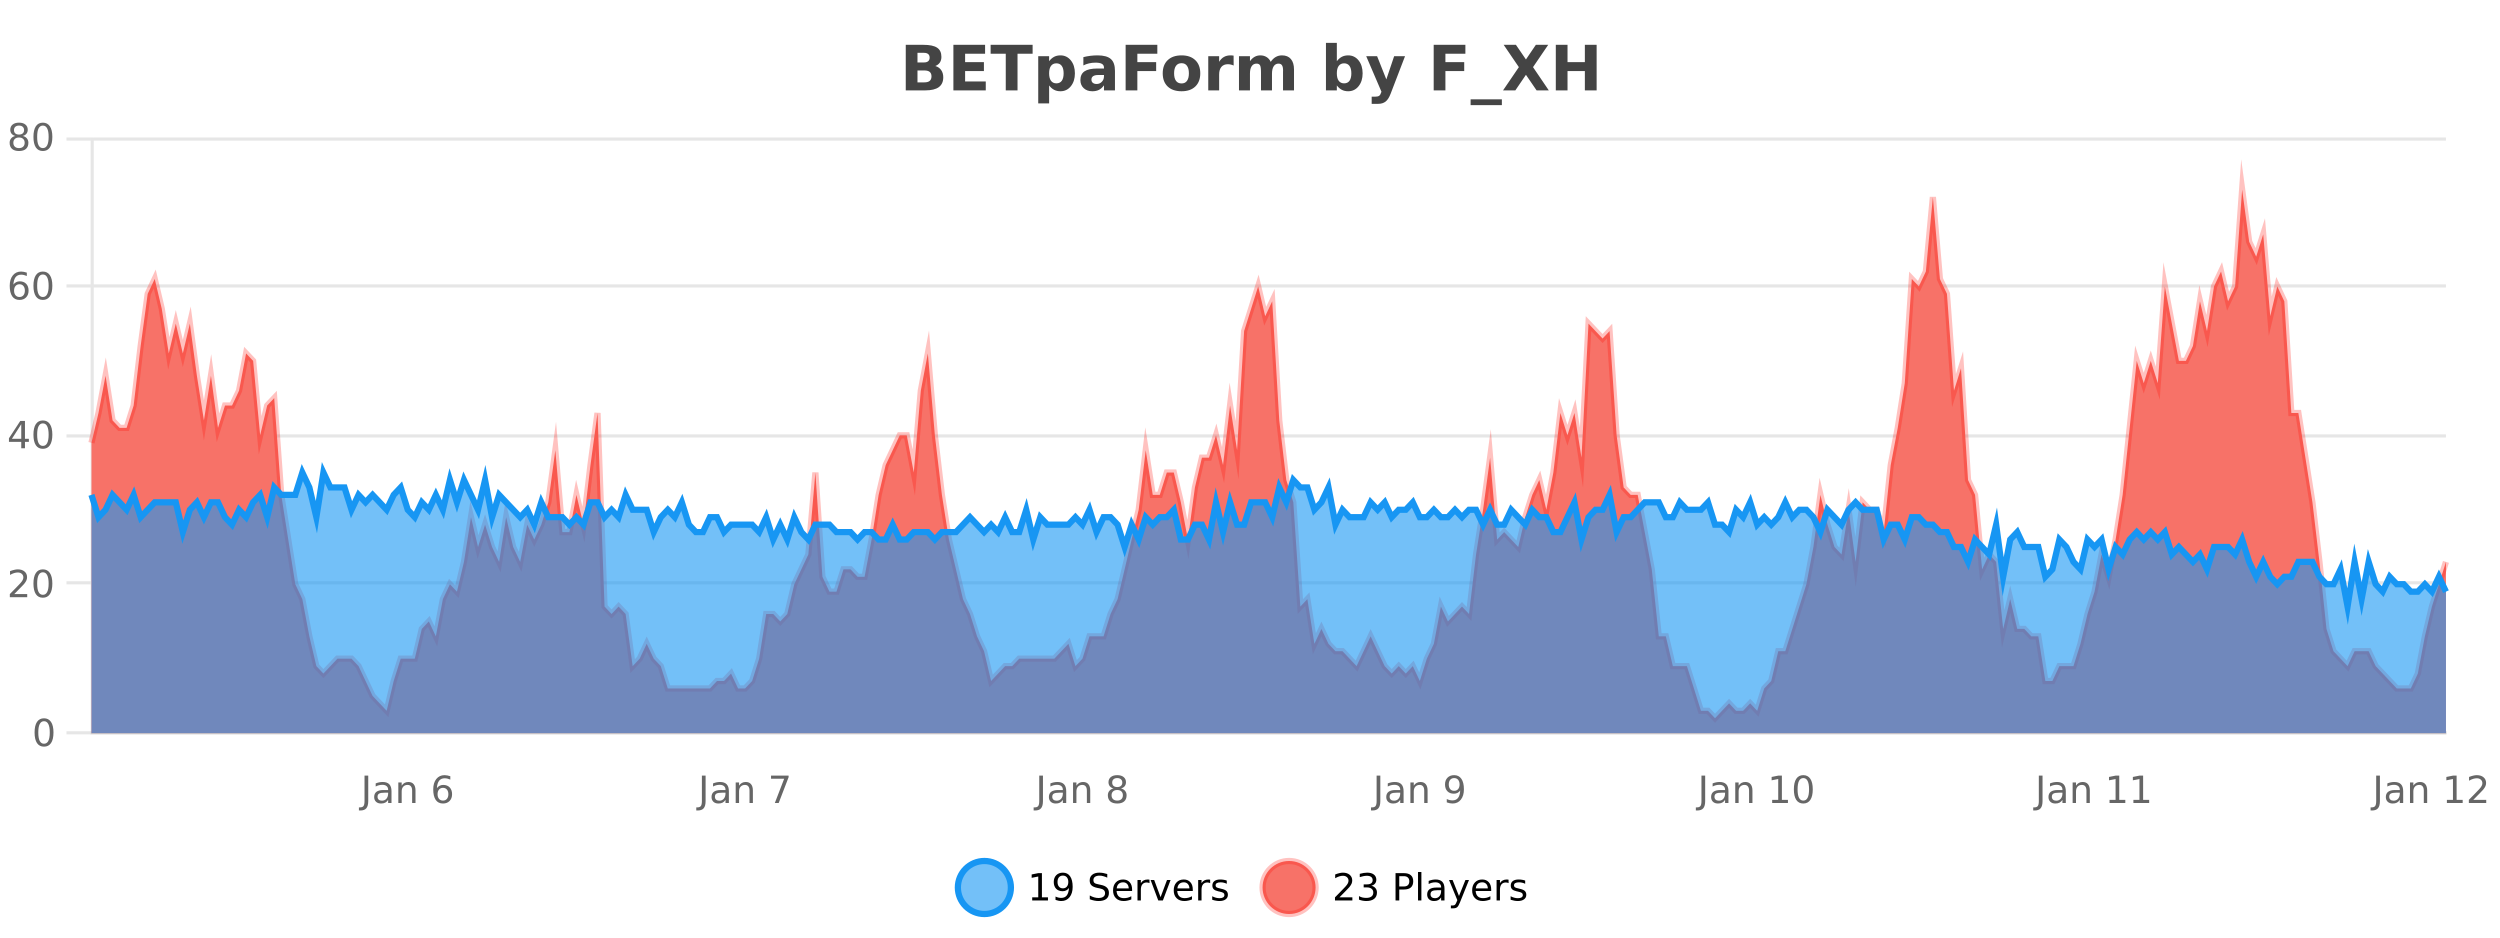 <?xml version="1.0" encoding="UTF-8"?>
<svg xmlns="http://www.w3.org/2000/svg" xmlns:xlink="http://www.w3.org/1999/xlink" width="800pt" height="300pt" viewBox="0 0 800 300" version="1.1">
<defs>
<clipPath id="clip1">
  <path d="M 278 263 L 352 263 L 352 300 L 278 300 Z M 278 263 "/>
</clipPath>
<clipPath id="clip2">
  <path d="M 375 263 L 450 263 L 450 300 L 375 300 Z M 375 263 "/>
</clipPath>
<clipPath id="clip3">
  <path d="M 29.27 60 L 782.707 60 L 782.707 234.602 L 29.27 234.602 Z M 29.27 60 "/>
</clipPath>
<clipPath id="clip4">
  <path d="M 28.27 43 L 783.707 43 L 783.707 235.602 L 28.27 235.602 Z M 28.27 43 "/>
</clipPath>
<clipPath id="clip5">
  <path d="M 29.27 151 L 782.707 151 L 782.707 234.602 L 29.27 234.602 Z M 29.27 151 "/>
</clipPath>
<clipPath id="clip6">
  <path d="M 28.27 122 L 783.707 122 L 783.707 223 L 28.27 223 Z M 28.27 122 "/>
</clipPath>
</defs>
<g id="surface298121">
<rect x="0" y="0" width="800" height="300" style="fill:rgb(100%,100%,100%);fill-opacity:1;stroke:none;"/>
<path style="fill:none;stroke-width:1;stroke-linecap:butt;stroke-linejoin:miter;stroke:rgb(0%,0%,0%);stroke-opacity:0.098;stroke-miterlimit:10;" d="M 30 234.5 L 782.707 234.5 "/>
<path style="fill:none;stroke-width:1;stroke-linecap:butt;stroke-linejoin:miter;stroke:rgb(0%,0%,0%);stroke-opacity:0.098;stroke-miterlimit:10;" d="M 21.27 234.5 L 29 234.5 "/>
<path style="fill:none;stroke-width:1;stroke-linecap:butt;stroke-linejoin:miter;stroke:rgb(0%,0%,0%);stroke-opacity:0.098;stroke-miterlimit:10;" d="M 30 186.5 L 782.707 186.5 "/>
<path style="fill:none;stroke-width:1;stroke-linecap:butt;stroke-linejoin:miter;stroke:rgb(0%,0%,0%);stroke-opacity:0.098;stroke-miterlimit:10;" d="M 21.27 186.5 L 29 186.5 "/>
<path style="fill:none;stroke-width:1;stroke-linecap:butt;stroke-linejoin:miter;stroke:rgb(0%,0%,0%);stroke-opacity:0.098;stroke-miterlimit:10;" d="M 30 139.5 L 782.707 139.5 "/>
<path style="fill:none;stroke-width:1;stroke-linecap:butt;stroke-linejoin:miter;stroke:rgb(0%,0%,0%);stroke-opacity:0.098;stroke-miterlimit:10;" d="M 21.27 139.5 L 29 139.5 "/>
<path style="fill:none;stroke-width:1;stroke-linecap:butt;stroke-linejoin:miter;stroke:rgb(0%,0%,0%);stroke-opacity:0.098;stroke-miterlimit:10;" d="M 30 91.5 L 782.707 91.5 "/>
<path style="fill:none;stroke-width:1;stroke-linecap:butt;stroke-linejoin:miter;stroke:rgb(0%,0%,0%);stroke-opacity:0.098;stroke-miterlimit:10;" d="M 21.27 91.5 L 29 91.5 "/>
<path style="fill:none;stroke-width:1;stroke-linecap:butt;stroke-linejoin:miter;stroke:rgb(0%,0%,0%);stroke-opacity:0.098;stroke-miterlimit:10;" d="M 30 44.5 L 782.707 44.5 "/>
<path style="fill:none;stroke-width:1;stroke-linecap:butt;stroke-linejoin:miter;stroke:rgb(0%,0%,0%);stroke-opacity:0.098;stroke-miterlimit:10;" d="M 21.27 44.5 L 29 44.5 "/>
<path style=" stroke:none;fill-rule:nonzero;fill:rgb(9.02%,58.824%,95.294%);fill-opacity:0.6;" d="M 323.488 284 C 323.488 288.688 319.688 292.484 315.004 292.484 C 310.316 292.484 306.52 288.688 306.52 284 C 306.52 279.312 310.316 275.516 315.004 275.516 C 319.688 275.516 323.488 279.312 323.488 284 Z M 323.488 284 "/>
<g clip-path="url(#clip1)" clip-rule="nonzero">
<path style="fill:none;stroke-width:2;stroke-linecap:butt;stroke-linejoin:miter;stroke:rgb(9.02%,58.824%,95.294%);stroke-opacity:1;stroke-miterlimit:10;" d="M 323.488 284 C 323.488 288.688 319.688 292.484 315.004 292.484 C 310.316 292.484 306.52 288.688 306.52 284 C 306.52 279.312 310.316 275.516 315.004 275.516 C 319.688 275.516 323.488 279.312 323.488 284 Z M 323.488 284 "/>
</g>
<path style=" stroke:none;fill-rule:nonzero;fill:rgb(0%,0%,0%);fill-opacity:1;" d="M 330.305 287.156 L 332.242 287.156 L 332.242 280.484 L 330.133 280.906 L 330.133 279.828 L 332.227 279.406 L 333.414 279.406 L 333.414 287.156 L 335.352 287.156 L 335.352 288.156 L 330.305 288.156 Z M 337.766 287.969 L 337.766 286.891 C 338.066 287.039 338.367 287.148 338.672 287.219 C 338.973 287.293 339.273 287.328 339.578 287.328 C 340.359 287.328 340.953 287.07 341.359 286.547 C 341.773 286.016 342.008 285.215 342.062 284.141 C 341.844 284.484 341.555 284.746 341.203 284.922 C 340.859 285.102 340.473 285.188 340.047 285.188 C 339.172 285.188 338.477 284.93 337.969 284.406 C 337.457 283.875 337.203 283.148 337.203 282.219 C 337.203 281.324 337.469 280.605 338 280.062 C 338.531 279.523 339.238 279.25 340.125 279.25 C 341.133 279.25 341.906 279.641 342.438 280.422 C 342.977 281.195 343.25 282.32 343.25 283.797 C 343.25 285.172 342.922 286.273 342.266 287.094 C 341.609 287.918 340.727 288.328 339.625 288.328 C 339.32 288.328 339.02 288.297 338.719 288.234 C 338.414 288.18 338.098 288.094 337.766 287.969 Z M 340.125 284.266 C 340.656 284.266 341.078 284.086 341.391 283.719 C 341.703 283.355 341.859 282.855 341.859 282.219 C 341.859 281.594 341.703 281.102 341.391 280.734 C 341.078 280.371 340.656 280.188 340.125 280.188 C 339.594 280.188 339.172 280.371 338.859 280.734 C 338.555 281.102 338.406 281.594 338.406 282.219 C 338.406 282.855 338.555 283.355 338.859 283.719 C 339.172 284.086 339.594 284.266 340.125 284.266 Z M 354.324 279.688 L 354.324 280.844 C 353.875 280.637 353.449 280.48 353.043 280.375 C 352.645 280.262 352.266 280.203 351.902 280.203 C 351.254 280.203 350.754 280.328 350.402 280.578 C 350.059 280.828 349.887 281.188 349.887 281.656 C 349.887 282.043 350 282.336 350.23 282.531 C 350.457 282.73 350.902 282.887 351.559 283 L 352.262 283.156 C 353.145 283.324 353.797 283.621 354.215 284.047 C 354.641 284.465 354.855 285.027 354.855 285.734 C 354.855 286.59 354.566 287.234 353.996 287.672 C 353.434 288.109 352.598 288.328 351.496 288.328 C 351.09 288.328 350.652 288.281 350.184 288.188 C 349.715 288.094 349.23 287.953 348.73 287.766 L 348.73 286.547 C 349.207 286.82 349.676 287.023 350.137 287.156 C 350.605 287.293 351.059 287.359 351.496 287.359 C 352.172 287.359 352.691 287.23 353.059 286.969 C 353.434 286.699 353.621 286.32 353.621 285.828 C 353.621 285.402 353.484 285.07 353.215 284.828 C 352.953 284.578 352.52 284.398 351.918 284.281 L 351.199 284.141 C 350.312 283.965 349.672 283.688 349.277 283.312 C 348.891 282.938 348.699 282.418 348.699 281.75 C 348.699 280.969 348.969 280.359 349.512 279.922 C 350.051 279.477 350.801 279.25 351.762 279.25 C 352.176 279.25 352.594 279.289 353.012 279.359 C 353.438 279.434 353.875 279.543 354.324 279.688 Z M 362.27 284.609 L 362.27 285.125 L 357.301 285.125 C 357.352 285.875 357.574 286.445 357.973 286.828 C 358.379 287.215 358.934 287.406 359.645 287.406 C 360.059 287.406 360.461 287.359 360.848 287.266 C 361.242 287.164 361.633 287.008 362.02 286.797 L 362.02 287.828 C 361.621 287.984 361.223 288.105 360.816 288.188 C 360.41 288.281 359.996 288.328 359.582 288.328 C 358.539 288.328 357.711 288.027 357.098 287.422 C 356.48 286.809 356.176 285.98 356.176 284.938 C 356.176 283.867 356.465 283.016 357.051 282.391 C 357.633 281.758 358.414 281.438 359.395 281.438 C 360.277 281.438 360.977 281.727 361.488 282.297 C 362.008 282.859 362.27 283.633 362.27 284.609 Z M 361.191 284.281 C 361.18 283.699 361.012 283.23 360.691 282.875 C 360.367 282.523 359.941 282.344 359.41 282.344 C 358.805 282.344 358.32 282.516 357.957 282.859 C 357.602 283.203 357.398 283.684 357.348 284.297 Z M 367.84 282.594 C 367.715 282.531 367.578 282.484 367.434 282.453 C 367.297 282.414 367.141 282.391 366.965 282.391 C 366.359 282.391 365.891 282.59 365.559 282.984 C 365.234 283.383 365.074 283.953 365.074 284.703 L 365.074 288.156 L 363.996 288.156 L 363.996 281.594 L 365.074 281.594 L 365.074 282.609 C 365.301 282.215 365.598 281.922 365.965 281.734 C 366.328 281.539 366.77 281.438 367.293 281.438 C 367.363 281.438 367.441 281.445 367.527 281.453 C 367.621 281.465 367.719 281.48 367.824 281.5 Z M 368.195 281.594 L 369.336 281.594 L 371.383 287.094 L 373.445 281.594 L 374.586 281.594 L 372.117 288.156 L 370.648 288.156 Z M 381.688 284.609 L 381.688 285.125 L 376.719 285.125 C 376.77 285.875 376.992 286.445 377.391 286.828 C 377.797 287.215 378.352 287.406 379.062 287.406 C 379.477 287.406 379.879 287.359 380.266 287.266 C 380.66 287.164 381.051 287.008 381.438 286.797 L 381.438 287.828 C 381.039 287.984 380.641 288.105 380.234 288.188 C 379.828 288.281 379.414 288.328 379 288.328 C 377.957 288.328 377.129 288.027 376.516 287.422 C 375.898 286.809 375.594 285.98 375.594 284.938 C 375.594 283.867 375.883 283.016 376.469 282.391 C 377.051 281.758 377.832 281.438 378.812 281.438 C 379.695 281.438 380.395 281.727 380.906 282.297 C 381.426 282.859 381.688 283.633 381.688 284.609 Z M 380.609 284.281 C 380.598 283.699 380.43 283.23 380.109 282.875 C 379.785 282.523 379.359 282.344 378.828 282.344 C 378.223 282.344 377.738 282.516 377.375 282.859 C 377.02 283.203 376.816 283.684 376.766 284.297 Z M 387.258 282.594 C 387.133 282.531 386.996 282.484 386.852 282.453 C 386.715 282.414 386.559 282.391 386.383 282.391 C 385.777 282.391 385.309 282.59 384.977 282.984 C 384.652 283.383 384.492 283.953 384.492 284.703 L 384.492 288.156 L 383.414 288.156 L 383.414 281.594 L 384.492 281.594 L 384.492 282.609 C 384.719 282.215 385.016 281.922 385.383 281.734 C 385.746 281.539 386.188 281.438 386.711 281.438 C 386.781 281.438 386.859 281.445 386.945 281.453 C 387.039 281.465 387.137 281.48 387.242 281.5 Z M 392.566 281.781 L 392.566 282.812 C 392.262 282.656 391.945 282.543 391.613 282.469 C 391.289 282.387 390.949 282.344 390.598 282.344 C 390.066 282.344 389.664 282.43 389.395 282.594 C 389.121 282.75 388.988 282.996 388.988 283.328 C 388.988 283.578 389.082 283.777 389.27 283.922 C 389.465 284.059 389.855 284.188 390.441 284.312 L 390.801 284.406 C 391.57 284.562 392.117 284.793 392.441 285.094 C 392.762 285.398 392.926 285.812 392.926 286.344 C 392.926 286.961 392.68 287.445 392.191 287.797 C 391.711 288.152 391.051 288.328 390.207 288.328 C 389.852 288.328 389.48 288.289 389.098 288.219 C 388.723 288.156 388.324 288.059 387.91 287.922 L 387.91 286.797 C 388.305 287.008 388.695 287.164 389.082 287.266 C 389.465 287.371 389.852 287.422 390.238 287.422 C 390.738 287.422 391.121 287.34 391.395 287.172 C 391.676 286.996 391.816 286.746 391.816 286.422 C 391.816 286.133 391.715 285.906 391.52 285.75 C 391.32 285.594 390.887 285.445 390.223 285.297 L 389.848 285.219 C 389.18 285.074 388.695 284.855 388.395 284.562 C 388.102 284.273 387.957 283.875 387.957 283.375 C 387.957 282.75 388.176 282.273 388.613 281.938 C 389.051 281.605 389.668 281.438 390.473 281.438 C 390.867 281.438 391.242 281.469 391.598 281.531 C 391.949 281.586 392.273 281.668 392.566 281.781 Z M 325.004 277.016 "/>
<path style=" stroke:none;fill-rule:nonzero;fill:rgb(96.863%,44.706%,40.784%);fill-opacity:1;" d="M 420.988 284 C 420.988 288.688 417.191 292.484 412.504 292.484 C 407.82 292.484 404.02 288.688 404.02 284 C 404.02 279.312 407.82 275.516 412.504 275.516 C 417.191 275.516 420.988 279.312 420.988 284 Z M 420.988 284 "/>
<g clip-path="url(#clip2)" clip-rule="nonzero">
<path style="fill:none;stroke-width:2;stroke-linecap:butt;stroke-linejoin:miter;stroke:rgb(100%,4.706%,0%);stroke-opacity:0.247;stroke-miterlimit:10;" d="M 420.988 284 C 420.988 288.688 417.191 292.484 412.504 292.484 C 407.82 292.484 404.02 288.688 404.02 284 C 404.02 279.312 407.82 275.516 412.504 275.516 C 417.191 275.516 420.988 279.312 420.988 284 Z M 420.988 284 "/>
</g>
<path style=" stroke:none;fill-rule:nonzero;fill:rgb(0%,0%,0%);fill-opacity:1;" d="M 428.617 287.156 L 432.758 287.156 L 432.758 288.156 L 427.195 288.156 L 427.195 287.156 C 427.641 286.699 428.25 286.078 429.023 285.297 C 429.805 284.508 430.293 283.996 430.492 283.766 C 430.875 283.352 431.141 282.996 431.289 282.703 C 431.445 282.402 431.523 282.109 431.523 281.828 C 431.523 281.359 431.355 280.98 431.023 280.688 C 430.699 280.398 430.277 280.25 429.758 280.25 C 429.383 280.25 428.984 280.312 428.57 280.438 C 428.164 280.562 427.727 280.762 427.258 281.031 L 427.258 279.828 C 427.734 279.641 428.18 279.5 428.586 279.406 C 429 279.305 429.383 279.25 429.727 279.25 C 430.633 279.25 431.355 279.48 431.898 279.938 C 432.438 280.387 432.711 280.992 432.711 281.75 C 432.711 282.105 432.641 282.445 432.508 282.766 C 432.371 283.09 432.125 283.469 431.773 283.906 C 431.668 284.023 431.355 284.352 430.836 284.891 C 430.312 285.434 429.574 286.188 428.617 287.156 Z M 438.828 283.438 C 439.391 283.562 439.828 283.82 440.141 284.203 C 440.461 284.578 440.625 285.047 440.625 285.609 C 440.625 286.477 440.328 287.148 439.734 287.625 C 439.141 288.094 438.297 288.328 437.203 288.328 C 436.836 288.328 436.457 288.289 436.062 288.219 C 435.676 288.148 435.281 288.039 434.875 287.891 L 434.875 286.75 C 435.195 286.938 435.551 287.086 435.938 287.188 C 436.332 287.281 436.742 287.328 437.172 287.328 C 437.91 287.328 438.473 287.184 438.859 286.891 C 439.254 286.602 439.453 286.172 439.453 285.609 C 439.453 285.102 439.27 284.699 438.906 284.406 C 438.539 284.117 438.039 283.969 437.406 283.969 L 436.375 283.969 L 436.375 283 L 437.453 283 C 438.023 283 438.469 282.887 438.781 282.656 C 439.094 282.418 439.25 282.078 439.25 281.641 C 439.25 281.195 439.086 280.852 438.766 280.609 C 438.453 280.371 438 280.25 437.406 280.25 C 437.07 280.25 436.719 280.289 436.344 280.359 C 435.977 280.422 435.57 280.527 435.125 280.672 L 435.125 279.625 C 435.582 279.5 436.004 279.406 436.391 279.344 C 436.785 279.281 437.156 279.25 437.5 279.25 C 438.406 279.25 439.117 279.453 439.641 279.859 C 440.16 280.266 440.422 280.82 440.422 281.516 C 440.422 282.008 440.281 282.418 440 282.75 C 439.727 283.086 439.336 283.312 438.828 283.438 Z M 447.762 280.375 L 447.762 283.672 L 449.246 283.672 C 449.797 283.672 450.223 283.531 450.527 283.25 C 450.828 282.961 450.98 282.547 450.98 282.016 C 450.98 281.496 450.828 281.094 450.527 280.812 C 450.223 280.523 449.797 280.375 449.246 280.375 Z M 446.574 279.406 L 449.246 279.406 C 450.234 279.406 450.98 279.633 451.48 280.078 C 451.98 280.516 452.23 281.164 452.23 282.016 C 452.23 282.883 451.98 283.539 451.48 283.984 C 450.98 284.422 450.234 284.641 449.246 284.641 L 447.762 284.641 L 447.762 288.156 L 446.574 288.156 Z M 453.766 279.031 L 454.844 279.031 L 454.844 288.156 L 453.766 288.156 Z M 460.082 284.859 C 459.215 284.859 458.613 284.961 458.27 285.156 C 457.934 285.355 457.77 285.695 457.77 286.172 C 457.77 286.559 457.895 286.867 458.145 287.094 C 458.402 287.312 458.746 287.422 459.176 287.422 C 459.777 287.422 460.258 287.215 460.613 286.797 C 460.977 286.371 461.16 285.805 461.16 285.094 L 461.16 284.859 Z M 462.238 284.406 L 462.238 288.156 L 461.16 288.156 L 461.16 287.156 C 460.91 287.555 460.602 287.852 460.238 288.047 C 459.871 288.234 459.426 288.328 458.895 288.328 C 458.215 288.328 457.68 288.141 457.285 287.766 C 456.887 287.383 456.691 286.875 456.691 286.25 C 456.691 285.512 456.934 284.953 457.426 284.578 C 457.926 284.203 458.664 284.016 459.645 284.016 L 461.16 284.016 L 461.16 283.906 C 461.16 283.406 460.992 283.023 460.66 282.75 C 460.336 282.48 459.883 282.344 459.301 282.344 C 458.926 282.344 458.555 282.391 458.191 282.484 C 457.836 282.578 457.496 282.715 457.176 282.891 L 457.176 281.891 C 457.57 281.734 457.949 281.621 458.316 281.547 C 458.691 281.477 459.055 281.438 459.41 281.438 C 460.355 281.438 461.066 281.684 461.535 282.172 C 462.004 282.664 462.238 283.406 462.238 284.406 Z M 467.188 288.766 C 466.883 289.547 466.586 290.055 466.297 290.297 C 466.004 290.535 465.617 290.656 465.141 290.656 L 464.281 290.656 L 464.281 289.75 L 464.906 289.75 C 465.207 289.75 465.438 289.676 465.594 289.531 C 465.758 289.395 465.941 289.066 466.141 288.547 L 466.344 288.047 L 463.688 281.594 L 464.828 281.594 L 466.875 286.719 L 468.938 281.594 L 470.078 281.594 Z M 477.18 284.609 L 477.18 285.125 L 472.211 285.125 C 472.262 285.875 472.484 286.445 472.883 286.828 C 473.289 287.215 473.844 287.406 474.555 287.406 C 474.969 287.406 475.371 287.359 475.758 287.266 C 476.152 287.164 476.543 287.008 476.93 286.797 L 476.93 287.828 C 476.531 287.984 476.133 288.105 475.727 288.188 C 475.32 288.281 474.906 288.328 474.492 288.328 C 473.449 288.328 472.621 288.027 472.008 287.422 C 471.391 286.809 471.086 285.98 471.086 284.938 C 471.086 283.867 471.375 283.016 471.961 282.391 C 472.543 281.758 473.324 281.438 474.305 281.438 C 475.188 281.438 475.887 281.727 476.398 282.297 C 476.918 282.859 477.18 283.633 477.18 284.609 Z M 476.102 284.281 C 476.09 283.699 475.922 283.23 475.602 282.875 C 475.277 282.523 474.852 282.344 474.32 282.344 C 473.715 282.344 473.23 282.516 472.867 282.859 C 472.512 283.203 472.309 283.684 472.258 284.297 Z M 482.75 282.594 C 482.625 282.531 482.488 282.484 482.344 282.453 C 482.207 282.414 482.051 282.391 481.875 282.391 C 481.27 282.391 480.801 282.59 480.469 282.984 C 480.145 283.383 479.984 283.953 479.984 284.703 L 479.984 288.156 L 478.906 288.156 L 478.906 281.594 L 479.984 281.594 L 479.984 282.609 C 480.211 282.215 480.508 281.922 480.875 281.734 C 481.238 281.539 481.68 281.438 482.203 281.438 C 482.273 281.438 482.352 281.445 482.438 281.453 C 482.531 281.465 482.629 281.48 482.734 281.5 Z M 488.055 281.781 L 488.055 282.812 C 487.75 282.656 487.434 282.543 487.102 282.469 C 486.777 282.387 486.438 282.344 486.086 282.344 C 485.555 282.344 485.152 282.43 484.883 282.594 C 484.609 282.75 484.477 282.996 484.477 283.328 C 484.477 283.578 484.57 283.777 484.758 283.922 C 484.953 284.059 485.344 284.188 485.93 284.312 L 486.289 284.406 C 487.059 284.562 487.605 284.793 487.93 285.094 C 488.25 285.398 488.414 285.812 488.414 286.344 C 488.414 286.961 488.168 287.445 487.68 287.797 C 487.199 288.152 486.539 288.328 485.695 288.328 C 485.34 288.328 484.969 288.289 484.586 288.219 C 484.211 288.156 483.812 288.059 483.398 287.922 L 483.398 286.797 C 483.793 287.008 484.184 287.164 484.57 287.266 C 484.953 287.371 485.34 287.422 485.727 287.422 C 486.227 287.422 486.609 287.34 486.883 287.172 C 487.164 286.996 487.305 286.746 487.305 286.422 C 487.305 286.133 487.203 285.906 487.008 285.75 C 486.809 285.594 486.375 285.445 485.711 285.297 L 485.336 285.219 C 484.668 285.074 484.184 284.855 483.883 284.562 C 483.59 284.273 483.445 283.875 483.445 283.375 C 483.445 282.75 483.664 282.273 484.102 281.938 C 484.539 281.605 485.156 281.438 485.961 281.438 C 486.355 281.438 486.73 281.469 487.086 281.531 C 487.438 281.586 487.762 281.668 488.055 281.781 Z M 422.504 277.016 "/>
<path style=" stroke:none;fill-rule:nonzero;fill:rgb(26.667%,26.667%,26.667%);fill-opacity:1;" d="M 295.672 19.984 C 296.266 19.984 296.711 19.855 297.016 19.594 C 297.328 19.336 297.484 18.949 297.484 18.438 C 297.484 17.938 297.328 17.559 297.016 17.297 C 296.711 17.039 296.266 16.906 295.672 16.906 L 293.594 16.906 L 293.594 19.984 Z M 295.797 26.359 C 296.555 26.359 297.125 26.203 297.5 25.891 C 297.883 25.57 298.078 25.086 298.078 24.438 C 298.078 23.805 297.891 23.328 297.516 23.016 C 297.141 22.703 296.566 22.547 295.797 22.547 L 293.594 22.547 L 293.594 26.359 Z M 299.297 21.125 C 300.109 21.355 300.734 21.789 301.172 22.422 C 301.617 23.047 301.844 23.82 301.844 24.734 C 301.844 26.141 301.363 27.195 300.406 27.891 C 299.457 28.578 298.016 28.922 296.078 28.922 L 289.844 28.922 L 289.844 14.344 L 295.484 14.344 C 297.504 14.344 298.969 14.652 299.875 15.266 C 300.789 15.871 301.25 16.852 301.25 18.203 C 301.25 18.914 301.082 19.516 300.75 20.016 C 300.414 20.508 299.93 20.875 299.297 21.125 Z M 305.086 14.344 L 315.227 14.344 L 315.227 17.188 L 308.836 17.188 L 308.836 19.891 L 314.852 19.891 L 314.852 22.734 L 308.836 22.734 L 308.836 26.078 L 315.445 26.078 L 315.445 28.922 L 305.086 28.922 Z M 317 14.344 L 330.438 14.344 L 330.438 17.188 L 325.609 17.188 L 325.609 28.922 L 321.844 28.922 L 321.844 17.188 L 317 17.188 Z M 335.719 27.344 L 335.719 33.078 L 332.234 33.078 L 332.234 17.984 L 335.719 17.984 L 335.719 19.578 C 336.207 18.945 336.742 18.477 337.328 18.172 C 337.91 17.871 338.582 17.719 339.344 17.719 C 340.695 17.719 341.805 18.258 342.672 19.328 C 343.535 20.402 343.969 21.781 343.969 23.469 C 343.969 25.148 343.535 26.523 342.672 27.594 C 341.805 28.668 340.695 29.203 339.344 29.203 C 338.582 29.203 337.91 29.051 337.328 28.75 C 336.742 28.449 336.207 27.98 335.719 27.344 Z M 338.047 20.266 C 337.297 20.266 336.719 20.543 336.312 21.094 C 335.914 21.637 335.719 22.43 335.719 23.469 C 335.719 24.5 335.914 25.293 336.312 25.844 C 336.719 26.398 337.297 26.672 338.047 26.672 C 338.797 26.672 339.367 26.402 339.766 25.859 C 340.16 25.309 340.359 24.512 340.359 23.469 C 340.359 22.43 340.16 21.637 339.766 21.094 C 339.367 20.543 338.797 20.266 338.047 20.266 Z M 351.445 24 C 350.715 24 350.168 24.125 349.805 24.375 C 349.438 24.617 349.258 24.98 349.258 25.469 C 349.258 25.906 349.402 26.25 349.695 26.5 C 349.996 26.75 350.406 26.875 350.93 26.875 C 351.586 26.875 352.137 26.641 352.586 26.172 C 353.043 25.703 353.273 25.117 353.273 24.406 L 353.273 24 Z M 356.789 22.688 L 356.789 28.922 L 353.273 28.922 L 353.273 27.297 C 352.805 27.965 352.273 28.449 351.68 28.75 C 351.094 29.051 350.383 29.203 349.539 29.203 C 348.414 29.203 347.496 28.875 346.789 28.219 C 346.078 27.555 345.727 26.695 345.727 25.641 C 345.727 24.359 346.164 23.422 347.039 22.828 C 347.922 22.227 349.312 21.922 351.211 21.922 L 353.273 21.922 L 353.273 21.641 C 353.273 21.09 353.055 20.688 352.617 20.438 C 352.18 20.18 351.496 20.047 350.57 20.047 C 349.82 20.047 349.121 20.125 348.477 20.281 C 347.828 20.43 347.23 20.648 346.68 20.938 L 346.68 18.281 C 347.43 18.094 348.18 17.953 348.93 17.859 C 349.688 17.766 350.449 17.719 351.211 17.719 C 353.18 17.719 354.602 18.109 355.477 18.891 C 356.352 19.664 356.789 20.93 356.789 22.688 Z M 360.203 14.344 L 370.344 14.344 L 370.344 17.188 L 363.953 17.188 L 363.953 19.891 L 369.969 19.891 L 369.969 22.734 L 363.953 22.734 L 363.953 28.922 L 360.203 28.922 Z M 378.102 20.219 C 377.32 20.219 376.727 20.5 376.32 21.062 C 375.914 21.617 375.711 22.418 375.711 23.469 C 375.711 24.512 375.914 25.312 376.32 25.875 C 376.727 26.43 377.32 26.703 378.102 26.703 C 378.859 26.703 379.438 26.43 379.836 25.875 C 380.242 25.312 380.445 24.512 380.445 23.469 C 380.445 22.418 380.242 21.617 379.836 21.062 C 379.438 20.5 378.859 20.219 378.102 20.219 Z M 378.102 17.719 C 379.977 17.719 381.438 18.23 382.492 19.25 C 383.555 20.262 384.086 21.668 384.086 23.469 C 384.086 25.262 383.555 26.668 382.492 27.688 C 381.438 28.699 379.977 29.203 378.102 29.203 C 376.203 29.203 374.727 28.699 373.664 27.688 C 372.602 26.668 372.07 25.262 372.07 23.469 C 372.07 21.668 372.602 20.262 373.664 19.25 C 374.727 18.23 376.203 17.719 378.102 17.719 Z M 394.766 20.969 C 394.453 20.824 394.145 20.719 393.844 20.656 C 393.539 20.586 393.238 20.547 392.938 20.547 C 392.031 20.547 391.332 20.836 390.844 21.406 C 390.363 21.98 390.125 22.805 390.125 23.875 L 390.125 28.922 L 386.641 28.922 L 386.641 17.984 L 390.125 17.984 L 390.125 19.781 C 390.57 19.062 391.086 18.543 391.672 18.219 C 392.254 17.887 392.953 17.719 393.766 17.719 C 393.891 17.719 394.02 17.727 394.156 17.734 C 394.289 17.746 394.488 17.766 394.75 17.797 Z M 406.629 19.797 C 407.074 19.121 407.602 18.605 408.207 18.25 C 408.82 17.898 409.492 17.719 410.223 17.719 C 411.473 17.719 412.426 18.109 413.082 18.891 C 413.746 19.664 414.082 20.789 414.082 22.266 L 414.082 28.922 L 410.566 28.922 L 410.566 23.219 C 410.566 23.137 410.566 23.047 410.566 22.953 C 410.574 22.859 410.582 22.73 410.582 22.562 C 410.582 21.793 410.465 21.234 410.238 20.891 C 410.008 20.539 409.637 20.359 409.129 20.359 C 408.473 20.359 407.961 20.637 407.598 21.188 C 407.23 21.73 407.043 22.516 407.035 23.547 L 407.035 28.922 L 403.52 28.922 L 403.52 23.219 C 403.52 22.012 403.414 21.234 403.207 20.891 C 402.996 20.539 402.629 20.359 402.098 20.359 C 401.418 20.359 400.898 20.637 400.535 21.188 C 400.168 21.73 399.988 22.516 399.988 23.547 L 399.988 28.922 L 396.473 28.922 L 396.473 17.984 L 399.988 17.984 L 399.988 19.578 C 400.426 18.965 400.918 18.5 401.473 18.188 C 402.023 17.875 402.637 17.719 403.316 17.719 C 404.066 17.719 404.73 17.902 405.316 18.266 C 405.898 18.633 406.336 19.141 406.629 19.797 Z M 430.117 26.672 C 430.867 26.672 431.438 26.402 431.836 25.859 C 432.23 25.309 432.43 24.512 432.43 23.469 C 432.43 22.43 432.23 21.637 431.836 21.094 C 431.438 20.543 430.867 20.266 430.117 20.266 C 429.367 20.266 428.789 20.543 428.383 21.094 C 427.984 21.637 427.789 22.43 427.789 23.469 C 427.789 24.5 427.984 25.293 428.383 25.844 C 428.789 26.398 429.367 26.672 430.117 26.672 Z M 427.789 19.578 C 428.277 18.945 428.812 18.477 429.398 18.172 C 429.98 17.871 430.652 17.719 431.414 17.719 C 432.766 17.719 433.875 18.258 434.742 19.328 C 435.605 20.402 436.039 21.781 436.039 23.469 C 436.039 25.148 435.605 26.523 434.742 27.594 C 433.875 28.668 432.766 29.203 431.414 29.203 C 430.652 29.203 429.98 29.051 429.398 28.75 C 428.812 28.449 428.277 27.98 427.789 27.344 L 427.789 28.922 L 424.305 28.922 L 424.305 13.719 L 427.789 13.719 Z M 437.188 17.984 L 440.672 17.984 L 443.625 25.406 L 446.125 17.984 L 449.609 17.984 L 445.016 29.953 C 444.555 31.172 444.016 32.02 443.391 32.5 C 442.773 32.988 441.969 33.234 440.969 33.234 L 438.938 33.234 L 438.938 30.938 L 440.031 30.938 C 440.625 30.938 441.055 30.844 441.328 30.656 C 441.598 30.469 441.805 30.129 441.953 29.641 L 442.062 29.344 Z M 458.781 14.344 L 468.922 14.344 L 468.922 17.188 L 462.531 17.188 L 462.531 19.891 L 468.547 19.891 L 468.547 22.734 L 462.531 22.734 L 462.531 28.922 L 458.781 28.922 Z M 480.598 31.781 L 480.598 33.641 L 470.598 33.641 L 470.598 31.781 Z M 490.566 21.484 L 495.613 28.922 L 491.707 28.922 L 488.301 23.938 L 484.91 28.922 L 480.973 28.922 L 486.035 21.484 L 481.176 14.344 L 485.098 14.344 L 488.301 19.031 L 491.473 14.344 L 495.426 14.344 Z M 497.859 14.344 L 501.609 14.344 L 501.609 19.891 L 507.156 19.891 L 507.156 14.344 L 510.922 14.344 L 510.922 28.922 L 507.156 28.922 L 507.156 22.734 L 501.609 22.734 L 501.609 28.922 L 497.859 28.922 Z M 288 10.359 "/>
<path style="fill:none;stroke-width:1;stroke-linecap:butt;stroke-linejoin:miter;stroke:rgb(0%,0%,0%);stroke-opacity:0.098;stroke-miterlimit:10;" d="M 29 234.5 L 783 234.5 "/>
<path style=" stroke:none;fill-rule:nonzero;fill:rgb(40%,40%,40%);fill-opacity:1;" d="M 116.648 248.203 L 117.836 248.203 L 117.836 256.344 C 117.836 257.395 117.633 258.16 117.227 258.641 C 116.828 259.117 116.188 259.359 115.305 259.359 L 114.852 259.359 L 114.852 258.359 L 115.227 258.359 C 115.746 258.359 116.109 258.211 116.32 257.922 C 116.539 257.629 116.648 257.102 116.648 256.344 Z M 123.125 253.656 C 122.258 253.656 121.656 253.758 121.312 253.953 C 120.977 254.152 120.812 254.492 120.812 254.969 C 120.812 255.355 120.938 255.664 121.188 255.891 C 121.445 256.109 121.789 256.219 122.219 256.219 C 122.82 256.219 123.301 256.012 123.656 255.594 C 124.02 255.168 124.203 254.602 124.203 253.891 L 124.203 253.656 Z M 125.281 253.203 L 125.281 256.953 L 124.203 256.953 L 124.203 255.953 C 123.953 256.352 123.645 256.648 123.281 256.844 C 122.914 257.031 122.469 257.125 121.938 257.125 C 121.258 257.125 120.723 256.938 120.328 256.562 C 119.93 256.18 119.734 255.672 119.734 255.047 C 119.734 254.309 119.977 253.75 120.469 253.375 C 120.969 253 121.707 252.812 122.688 252.812 L 124.203 252.812 L 124.203 252.703 C 124.203 252.203 124.035 251.82 123.703 251.547 C 123.379 251.277 122.926 251.141 122.344 251.141 C 121.969 251.141 121.598 251.188 121.234 251.281 C 120.879 251.375 120.539 251.512 120.219 251.688 L 120.219 250.688 C 120.613 250.531 120.992 250.418 121.359 250.344 C 121.734 250.273 122.098 250.234 122.453 250.234 C 123.398 250.234 124.109 250.48 124.578 250.969 C 125.047 251.461 125.281 252.203 125.281 253.203 Z M 132.961 252.984 L 132.961 256.953 L 131.883 256.953 L 131.883 253.031 C 131.883 252.406 131.758 251.945 131.508 251.641 C 131.266 251.328 130.906 251.172 130.43 251.172 C 129.844 251.172 129.383 251.359 129.039 251.734 C 128.703 252.102 128.539 252.605 128.539 253.25 L 128.539 256.953 L 127.461 256.953 L 127.461 250.391 L 128.539 250.391 L 128.539 251.406 C 128.797 251.012 129.102 250.719 129.445 250.531 C 129.797 250.336 130.203 250.234 130.664 250.234 C 131.414 250.234 131.98 250.469 132.367 250.938 C 132.762 251.398 132.961 252.078 132.961 252.984 Z M 141.758 252.109 C 141.227 252.109 140.805 252.293 140.492 252.656 C 140.18 253.023 140.023 253.516 140.023 254.141 C 140.023 254.777 140.18 255.277 140.492 255.641 C 140.805 256.008 141.227 256.188 141.758 256.188 C 142.289 256.188 142.703 256.008 143.008 255.641 C 143.32 255.277 143.477 254.777 143.477 254.141 C 143.477 253.516 143.32 253.023 143.008 252.656 C 142.703 252.293 142.289 252.109 141.758 252.109 Z M 144.102 248.391 L 144.102 249.469 C 143.797 249.336 143.496 249.23 143.195 249.156 C 142.891 249.086 142.594 249.047 142.305 249.047 C 141.523 249.047 140.922 249.312 140.508 249.844 C 140.102 250.367 139.867 251.156 139.805 252.219 C 140.031 251.887 140.32 251.633 140.664 251.453 C 141.016 251.266 141.402 251.172 141.82 251.172 C 142.695 251.172 143.387 251.438 143.898 251.969 C 144.406 252.5 144.664 253.227 144.664 254.141 C 144.664 255.047 144.398 255.773 143.867 256.312 C 143.336 256.855 142.633 257.125 141.758 257.125 C 140.734 257.125 139.961 256.742 139.43 255.969 C 138.898 255.188 138.633 254.062 138.633 252.594 C 138.633 251.211 138.961 250.105 139.617 249.281 C 140.273 248.461 141.152 248.047 142.258 248.047 C 142.547 248.047 142.844 248.078 143.148 248.141 C 143.449 248.195 143.766 248.277 144.102 248.391 Z M 115.477 245.816 "/>
<path style=" stroke:none;fill-rule:nonzero;fill:rgb(40%,40%,40%);fill-opacity:1;" d="M 224.605 248.203 L 225.793 248.203 L 225.793 256.344 C 225.793 257.395 225.59 258.16 225.184 258.641 C 224.785 259.117 224.145 259.359 223.262 259.359 L 222.809 259.359 L 222.809 258.359 L 223.184 258.359 C 223.703 258.359 224.066 258.211 224.277 257.922 C 224.496 257.629 224.605 257.102 224.605 256.344 Z M 231.082 253.656 C 230.215 253.656 229.613 253.758 229.27 253.953 C 228.934 254.152 228.77 254.492 228.77 254.969 C 228.77 255.355 228.895 255.664 229.145 255.891 C 229.402 256.109 229.746 256.219 230.176 256.219 C 230.777 256.219 231.258 256.012 231.613 255.594 C 231.977 255.168 232.16 254.602 232.16 253.891 L 232.16 253.656 Z M 233.238 253.203 L 233.238 256.953 L 232.16 256.953 L 232.16 255.953 C 231.91 256.352 231.602 256.648 231.238 256.844 C 230.871 257.031 230.426 257.125 229.895 257.125 C 229.215 257.125 228.68 256.938 228.285 256.562 C 227.887 256.18 227.691 255.672 227.691 255.047 C 227.691 254.309 227.934 253.75 228.426 253.375 C 228.926 253 229.664 252.812 230.645 252.812 L 232.16 252.812 L 232.16 252.703 C 232.16 252.203 231.992 251.82 231.66 251.547 C 231.336 251.277 230.883 251.141 230.301 251.141 C 229.926 251.141 229.555 251.188 229.191 251.281 C 228.836 251.375 228.496 251.512 228.176 251.688 L 228.176 250.688 C 228.57 250.531 228.949 250.418 229.316 250.344 C 229.691 250.273 230.055 250.234 230.41 250.234 C 231.355 250.234 232.066 250.48 232.535 250.969 C 233.004 251.461 233.238 252.203 233.238 253.203 Z M 240.922 252.984 L 240.922 256.953 L 239.844 256.953 L 239.844 253.031 C 239.844 252.406 239.719 251.945 239.469 251.641 C 239.227 251.328 238.867 251.172 238.391 251.172 C 237.805 251.172 237.344 251.359 237 251.734 C 236.664 252.102 236.5 252.605 236.5 253.25 L 236.5 256.953 L 235.422 256.953 L 235.422 250.391 L 236.5 250.391 L 236.5 251.406 C 236.758 251.012 237.062 250.719 237.406 250.531 C 237.758 250.336 238.164 250.234 238.625 250.234 C 239.375 250.234 239.941 250.469 240.328 250.938 C 240.723 251.398 240.922 252.078 240.922 252.984 Z M 246.73 248.203 L 252.355 248.203 L 252.355 248.703 L 249.184 256.953 L 247.949 256.953 L 250.934 249.203 L 246.73 249.203 Z M 223.434 245.816 "/>
<path style=" stroke:none;fill-rule:nonzero;fill:rgb(40%,40%,40%);fill-opacity:1;" d="M 332.559 248.203 L 333.746 248.203 L 333.746 256.344 C 333.746 257.395 333.543 258.16 333.137 258.641 C 332.738 259.117 332.098 259.359 331.215 259.359 L 330.762 259.359 L 330.762 258.359 L 331.137 258.359 C 331.656 258.359 332.02 258.211 332.23 257.922 C 332.449 257.629 332.559 257.102 332.559 256.344 Z M 339.035 253.656 C 338.168 253.656 337.566 253.758 337.223 253.953 C 336.887 254.152 336.723 254.492 336.723 254.969 C 336.723 255.355 336.848 255.664 337.098 255.891 C 337.355 256.109 337.699 256.219 338.129 256.219 C 338.73 256.219 339.211 256.012 339.566 255.594 C 339.93 255.168 340.113 254.602 340.113 253.891 L 340.113 253.656 Z M 341.191 253.203 L 341.191 256.953 L 340.113 256.953 L 340.113 255.953 C 339.863 256.352 339.555 256.648 339.191 256.844 C 338.824 257.031 338.379 257.125 337.848 257.125 C 337.168 257.125 336.633 256.938 336.238 256.562 C 335.84 256.18 335.645 255.672 335.645 255.047 C 335.645 254.309 335.887 253.75 336.379 253.375 C 336.879 253 337.617 252.812 338.598 252.812 L 340.113 252.812 L 340.113 252.703 C 340.113 252.203 339.945 251.82 339.613 251.547 C 339.289 251.277 338.836 251.141 338.254 251.141 C 337.879 251.141 337.508 251.188 337.145 251.281 C 336.789 251.375 336.449 251.512 336.129 251.688 L 336.129 250.688 C 336.523 250.531 336.902 250.418 337.27 250.344 C 337.645 250.273 338.008 250.234 338.363 250.234 C 339.309 250.234 340.02 250.48 340.488 250.969 C 340.957 251.461 341.191 252.203 341.191 253.203 Z M 348.875 252.984 L 348.875 256.953 L 347.797 256.953 L 347.797 253.031 C 347.797 252.406 347.672 251.945 347.422 251.641 C 347.18 251.328 346.82 251.172 346.344 251.172 C 345.758 251.172 345.297 251.359 344.953 251.734 C 344.617 252.102 344.453 252.605 344.453 253.25 L 344.453 256.953 L 343.375 256.953 L 343.375 250.391 L 344.453 250.391 L 344.453 251.406 C 344.711 251.012 345.016 250.719 345.359 250.531 C 345.711 250.336 346.117 250.234 346.578 250.234 C 347.328 250.234 347.895 250.469 348.281 250.938 C 348.676 251.398 348.875 252.078 348.875 252.984 Z M 357.512 252.797 C 356.949 252.797 356.504 252.949 356.184 253.25 C 355.859 253.555 355.699 253.965 355.699 254.484 C 355.699 255.016 355.859 255.434 356.184 255.734 C 356.504 256.039 356.949 256.188 357.512 256.188 C 358.074 256.188 358.516 256.039 358.84 255.734 C 359.16 255.434 359.324 255.016 359.324 254.484 C 359.324 253.965 359.16 253.555 358.84 253.25 C 358.527 252.949 358.082 252.797 357.512 252.797 Z M 356.324 252.297 C 355.824 252.172 355.426 251.938 355.137 251.594 C 354.855 251.242 354.715 250.812 354.715 250.312 C 354.715 249.617 354.965 249.062 355.465 248.656 C 355.965 248.25 356.645 248.047 357.512 248.047 C 358.387 248.047 359.066 248.25 359.559 248.656 C 360.059 249.062 360.309 249.617 360.309 250.312 C 360.309 250.812 360.168 251.242 359.887 251.594 C 359.605 251.938 359.207 252.172 358.699 252.297 C 359.27 252.434 359.715 252.695 360.027 253.078 C 360.348 253.465 360.512 253.934 360.512 254.484 C 360.512 255.34 360.25 255.996 359.73 256.453 C 359.219 256.902 358.48 257.125 357.512 257.125 C 356.551 257.125 355.812 256.902 355.293 256.453 C 354.77 255.996 354.512 255.34 354.512 254.484 C 354.512 253.934 354.672 253.465 354.996 253.078 C 355.316 252.695 355.762 252.434 356.324 252.297 Z M 355.902 250.422 C 355.902 250.883 356.043 251.234 356.324 251.484 C 356.605 251.734 357 251.859 357.512 251.859 C 358.02 251.859 358.418 251.734 358.699 251.484 C 358.988 251.234 359.137 250.883 359.137 250.422 C 359.137 249.977 358.988 249.625 358.699 249.375 C 358.418 249.117 358.02 248.984 357.512 248.984 C 357 248.984 356.605 249.117 356.324 249.375 C 356.043 249.625 355.902 249.977 355.902 250.422 Z M 331.387 245.816 "/>
<path style=" stroke:none;fill-rule:nonzero;fill:rgb(40%,40%,40%);fill-opacity:1;" d="M 440.516 248.203 L 441.703 248.203 L 441.703 256.344 C 441.703 257.395 441.5 258.16 441.094 258.641 C 440.695 259.117 440.055 259.359 439.172 259.359 L 438.719 259.359 L 438.719 258.359 L 439.094 258.359 C 439.613 258.359 439.977 258.211 440.188 257.922 C 440.406 257.629 440.516 257.102 440.516 256.344 Z M 446.992 253.656 C 446.125 253.656 445.523 253.758 445.18 253.953 C 444.844 254.152 444.68 254.492 444.68 254.969 C 444.68 255.355 444.805 255.664 445.055 255.891 C 445.312 256.109 445.656 256.219 446.086 256.219 C 446.688 256.219 447.168 256.012 447.523 255.594 C 447.887 255.168 448.07 254.602 448.07 253.891 L 448.07 253.656 Z M 449.148 253.203 L 449.148 256.953 L 448.07 256.953 L 448.07 255.953 C 447.82 256.352 447.512 256.648 447.148 256.844 C 446.781 257.031 446.336 257.125 445.805 257.125 C 445.125 257.125 444.59 256.938 444.195 256.562 C 443.797 256.18 443.602 255.672 443.602 255.047 C 443.602 254.309 443.844 253.75 444.336 253.375 C 444.836 253 445.574 252.812 446.555 252.812 L 448.07 252.812 L 448.07 252.703 C 448.07 252.203 447.902 251.82 447.57 251.547 C 447.246 251.277 446.793 251.141 446.211 251.141 C 445.836 251.141 445.465 251.188 445.102 251.281 C 444.746 251.375 444.406 251.512 444.086 251.688 L 444.086 250.688 C 444.48 250.531 444.859 250.418 445.227 250.344 C 445.602 250.273 445.965 250.234 446.32 250.234 C 447.266 250.234 447.977 250.48 448.445 250.969 C 448.914 251.461 449.148 252.203 449.148 253.203 Z M 456.828 252.984 L 456.828 256.953 L 455.75 256.953 L 455.75 253.031 C 455.75 252.406 455.625 251.945 455.375 251.641 C 455.133 251.328 454.773 251.172 454.297 251.172 C 453.711 251.172 453.25 251.359 452.906 251.734 C 452.57 252.102 452.406 252.605 452.406 253.25 L 452.406 256.953 L 451.328 256.953 L 451.328 250.391 L 452.406 250.391 L 452.406 251.406 C 452.664 251.012 452.969 250.719 453.312 250.531 C 453.664 250.336 454.07 250.234 454.531 250.234 C 455.281 250.234 455.848 250.469 456.234 250.938 C 456.629 251.398 456.828 252.078 456.828 252.984 Z M 462.969 256.766 L 462.969 255.688 C 463.27 255.836 463.57 255.945 463.875 256.016 C 464.176 256.09 464.477 256.125 464.781 256.125 C 465.562 256.125 466.156 255.867 466.562 255.344 C 466.977 254.812 467.211 254.012 467.266 252.938 C 467.047 253.281 466.758 253.543 466.406 253.719 C 466.062 253.898 465.676 253.984 465.25 253.984 C 464.375 253.984 463.68 253.727 463.172 253.203 C 462.66 252.672 462.406 251.945 462.406 251.016 C 462.406 250.121 462.672 249.402 463.203 248.859 C 463.734 248.32 464.441 248.047 465.328 248.047 C 466.336 248.047 467.109 248.438 467.641 249.219 C 468.18 249.992 468.453 251.117 468.453 252.594 C 468.453 253.969 468.125 255.07 467.469 255.891 C 466.812 256.715 465.93 257.125 464.828 257.125 C 464.523 257.125 464.223 257.094 463.922 257.031 C 463.617 256.977 463.301 256.891 462.969 256.766 Z M 465.328 253.062 C 465.859 253.062 466.281 252.883 466.594 252.516 C 466.906 252.152 467.062 251.652 467.062 251.016 C 467.062 250.391 466.906 249.898 466.594 249.531 C 466.281 249.168 465.859 248.984 465.328 248.984 C 464.797 248.984 464.375 249.168 464.062 249.531 C 463.758 249.898 463.609 250.391 463.609 251.016 C 463.609 251.652 463.758 252.152 464.062 252.516 C 464.375 252.883 464.797 253.062 465.328 253.062 Z M 439.344 245.816 "/>
<path style=" stroke:none;fill-rule:nonzero;fill:rgb(40%,40%,40%);fill-opacity:1;" d="M 544.469 248.203 L 545.656 248.203 L 545.656 256.344 C 545.656 257.395 545.453 258.16 545.047 258.641 C 544.648 259.117 544.008 259.359 543.125 259.359 L 542.672 259.359 L 542.672 258.359 L 543.047 258.359 C 543.566 258.359 543.93 258.211 544.141 257.922 C 544.359 257.629 544.469 257.102 544.469 256.344 Z M 550.945 253.656 C 550.078 253.656 549.477 253.758 549.133 253.953 C 548.797 254.152 548.633 254.492 548.633 254.969 C 548.633 255.355 548.758 255.664 549.008 255.891 C 549.266 256.109 549.609 256.219 550.039 256.219 C 550.641 256.219 551.121 256.012 551.477 255.594 C 551.84 255.168 552.023 254.602 552.023 253.891 L 552.023 253.656 Z M 553.102 253.203 L 553.102 256.953 L 552.023 256.953 L 552.023 255.953 C 551.773 256.352 551.465 256.648 551.102 256.844 C 550.734 257.031 550.289 257.125 549.758 257.125 C 549.078 257.125 548.543 256.938 548.148 256.562 C 547.75 256.18 547.555 255.672 547.555 255.047 C 547.555 254.309 547.797 253.75 548.289 253.375 C 548.789 253 549.527 252.812 550.508 252.812 L 552.023 252.812 L 552.023 252.703 C 552.023 252.203 551.855 251.82 551.523 251.547 C 551.199 251.277 550.746 251.141 550.164 251.141 C 549.789 251.141 549.418 251.188 549.055 251.281 C 548.699 251.375 548.359 251.512 548.039 251.688 L 548.039 250.688 C 548.434 250.531 548.812 250.418 549.18 250.344 C 549.555 250.273 549.918 250.234 550.273 250.234 C 551.219 250.234 551.93 250.48 552.398 250.969 C 552.867 251.461 553.102 252.203 553.102 253.203 Z M 560.781 252.984 L 560.781 256.953 L 559.703 256.953 L 559.703 253.031 C 559.703 252.406 559.578 251.945 559.328 251.641 C 559.086 251.328 558.727 251.172 558.25 251.172 C 557.664 251.172 557.203 251.359 556.859 251.734 C 556.523 252.102 556.359 252.605 556.359 253.25 L 556.359 256.953 L 555.281 256.953 L 555.281 250.391 L 556.359 250.391 L 556.359 251.406 C 556.617 251.012 556.922 250.719 557.266 250.531 C 557.617 250.336 558.023 250.234 558.484 250.234 C 559.234 250.234 559.801 250.469 560.188 250.938 C 560.582 251.398 560.781 252.078 560.781 252.984 Z M 567.094 255.953 L 569.031 255.953 L 569.031 249.281 L 566.922 249.703 L 566.922 248.625 L 569.016 248.203 L 570.203 248.203 L 570.203 255.953 L 572.141 255.953 L 572.141 256.953 L 567.094 256.953 Z M 577.055 248.984 C 576.449 248.984 575.992 249.289 575.68 249.891 C 575.375 250.484 575.227 251.387 575.227 252.594 C 575.227 253.793 575.375 254.695 575.68 255.297 C 575.992 255.891 576.449 256.188 577.055 256.188 C 577.668 256.188 578.125 255.891 578.43 255.297 C 578.742 254.695 578.898 253.793 578.898 252.594 C 578.898 251.387 578.742 250.484 578.43 249.891 C 578.125 249.289 577.668 248.984 577.055 248.984 Z M 577.055 248.047 C 578.031 248.047 578.781 248.438 579.305 249.219 C 579.824 249.992 580.086 251.117 580.086 252.594 C 580.086 254.062 579.824 255.188 579.305 255.969 C 578.781 256.742 578.031 257.125 577.055 257.125 C 576.074 257.125 575.324 256.742 574.805 255.969 C 574.293 255.188 574.039 254.062 574.039 252.594 C 574.039 251.117 574.293 249.992 574.805 249.219 C 575.324 248.438 576.074 248.047 577.055 248.047 Z M 543.297 245.816 "/>
<path style=" stroke:none;fill-rule:nonzero;fill:rgb(40%,40%,40%);fill-opacity:1;" d="M 652.426 248.203 L 653.613 248.203 L 653.613 256.344 C 653.613 257.395 653.41 258.16 653.004 258.641 C 652.605 259.117 651.965 259.359 651.082 259.359 L 650.629 259.359 L 650.629 258.359 L 651.004 258.359 C 651.523 258.359 651.887 258.211 652.098 257.922 C 652.316 257.629 652.426 257.102 652.426 256.344 Z M 658.902 253.656 C 658.035 253.656 657.434 253.758 657.09 253.953 C 656.754 254.152 656.59 254.492 656.59 254.969 C 656.59 255.355 656.715 255.664 656.965 255.891 C 657.223 256.109 657.566 256.219 657.996 256.219 C 658.598 256.219 659.078 256.012 659.434 255.594 C 659.797 255.168 659.98 254.602 659.98 253.891 L 659.98 253.656 Z M 661.059 253.203 L 661.059 256.953 L 659.98 256.953 L 659.98 255.953 C 659.73 256.352 659.422 256.648 659.059 256.844 C 658.691 257.031 658.246 257.125 657.715 257.125 C 657.035 257.125 656.5 256.938 656.105 256.562 C 655.707 256.18 655.512 255.672 655.512 255.047 C 655.512 254.309 655.754 253.75 656.246 253.375 C 656.746 253 657.484 252.812 658.465 252.812 L 659.98 252.812 L 659.98 252.703 C 659.98 252.203 659.812 251.82 659.48 251.547 C 659.156 251.277 658.703 251.141 658.121 251.141 C 657.746 251.141 657.375 251.188 657.012 251.281 C 656.656 251.375 656.316 251.512 655.996 251.688 L 655.996 250.688 C 656.391 250.531 656.77 250.418 657.137 250.344 C 657.512 250.273 657.875 250.234 658.23 250.234 C 659.176 250.234 659.887 250.48 660.355 250.969 C 660.824 251.461 661.059 252.203 661.059 253.203 Z M 668.742 252.984 L 668.742 256.953 L 667.664 256.953 L 667.664 253.031 C 667.664 252.406 667.539 251.945 667.289 251.641 C 667.047 251.328 666.688 251.172 666.211 251.172 C 665.625 251.172 665.164 251.359 664.82 251.734 C 664.484 252.102 664.32 252.605 664.32 253.25 L 664.32 256.953 L 663.242 256.953 L 663.242 250.391 L 664.32 250.391 L 664.32 251.406 C 664.578 251.012 664.883 250.719 665.227 250.531 C 665.578 250.336 665.984 250.234 666.445 250.234 C 667.195 250.234 667.762 250.469 668.148 250.938 C 668.543 251.398 668.742 252.078 668.742 252.984 Z M 675.051 255.953 L 676.988 255.953 L 676.988 249.281 L 674.879 249.703 L 674.879 248.625 L 676.973 248.203 L 678.16 248.203 L 678.16 255.953 L 680.098 255.953 L 680.098 256.953 L 675.051 256.953 Z M 682.688 255.953 L 684.625 255.953 L 684.625 249.281 L 682.516 249.703 L 682.516 248.625 L 684.609 248.203 L 685.797 248.203 L 685.797 255.953 L 687.734 255.953 L 687.734 256.953 L 682.688 256.953 Z M 651.254 245.816 "/>
<path style=" stroke:none;fill-rule:nonzero;fill:rgb(40%,40%,40%);fill-opacity:1;" d="M 760.383 248.203 L 761.57 248.203 L 761.57 256.344 C 761.57 257.395 761.367 258.16 760.961 258.641 C 760.562 259.117 759.922 259.359 759.039 259.359 L 758.586 259.359 L 758.586 258.359 L 758.961 258.359 C 759.48 258.359 759.844 258.211 760.055 257.922 C 760.273 257.629 760.383 257.102 760.383 256.344 Z M 766.859 253.656 C 765.992 253.656 765.391 253.758 765.047 253.953 C 764.711 254.152 764.547 254.492 764.547 254.969 C 764.547 255.355 764.672 255.664 764.922 255.891 C 765.18 256.109 765.523 256.219 765.953 256.219 C 766.555 256.219 767.035 256.012 767.391 255.594 C 767.754 255.168 767.938 254.602 767.938 253.891 L 767.938 253.656 Z M 769.016 253.203 L 769.016 256.953 L 767.938 256.953 L 767.938 255.953 C 767.688 256.352 767.379 256.648 767.016 256.844 C 766.648 257.031 766.203 257.125 765.672 257.125 C 764.992 257.125 764.457 256.938 764.062 256.562 C 763.664 256.18 763.469 255.672 763.469 255.047 C 763.469 254.309 763.711 253.75 764.203 253.375 C 764.703 253 765.441 252.812 766.422 252.812 L 767.938 252.812 L 767.938 252.703 C 767.938 252.203 767.77 251.82 767.438 251.547 C 767.113 251.277 766.66 251.141 766.078 251.141 C 765.703 251.141 765.332 251.188 764.969 251.281 C 764.613 251.375 764.273 251.512 763.953 251.688 L 763.953 250.688 C 764.348 250.531 764.727 250.418 765.094 250.344 C 765.469 250.273 765.832 250.234 766.188 250.234 C 767.133 250.234 767.844 250.48 768.312 250.969 C 768.781 251.461 769.016 252.203 769.016 253.203 Z M 776.695 252.984 L 776.695 256.953 L 775.617 256.953 L 775.617 253.031 C 775.617 252.406 775.492 251.945 775.242 251.641 C 775 251.328 774.641 251.172 774.164 251.172 C 773.578 251.172 773.117 251.359 772.773 251.734 C 772.438 252.102 772.273 252.605 772.273 253.25 L 772.273 256.953 L 771.195 256.953 L 771.195 250.391 L 772.273 250.391 L 772.273 251.406 C 772.531 251.012 772.836 250.719 773.18 250.531 C 773.531 250.336 773.938 250.234 774.398 250.234 C 775.148 250.234 775.715 250.469 776.102 250.938 C 776.496 251.398 776.695 252.078 776.695 252.984 Z M 783.008 255.953 L 784.945 255.953 L 784.945 249.281 L 782.836 249.703 L 782.836 248.625 L 784.93 248.203 L 786.117 248.203 L 786.117 255.953 L 788.055 255.953 L 788.055 256.953 L 783.008 256.953 Z M 791.453 255.953 L 795.594 255.953 L 795.594 256.953 L 790.031 256.953 L 790.031 255.953 C 790.477 255.496 791.086 254.875 791.859 254.094 C 792.641 253.305 793.129 252.793 793.328 252.562 C 793.711 252.148 793.977 251.793 794.125 251.5 C 794.281 251.199 794.359 250.906 794.359 250.625 C 794.359 250.156 794.191 249.777 793.859 249.484 C 793.535 249.195 793.113 249.047 792.594 249.047 C 792.219 249.047 791.82 249.109 791.406 249.234 C 791 249.359 790.562 249.559 790.094 249.828 L 790.094 248.625 C 790.57 248.438 791.016 248.297 791.422 248.203 C 791.836 248.102 792.219 248.047 792.562 248.047 C 793.469 248.047 794.191 248.277 794.734 248.734 C 795.273 249.184 795.547 249.789 795.547 250.547 C 795.547 250.902 795.477 251.242 795.344 251.562 C 795.207 251.887 794.961 252.266 794.609 252.703 C 794.504 252.82 794.191 253.148 793.672 253.688 C 793.148 254.23 792.41 254.984 791.453 255.953 Z M 759.211 245.816 "/>
<path style="fill:none;stroke-width:1;stroke-linecap:butt;stroke-linejoin:miter;stroke:rgb(0%,0%,0%);stroke-opacity:0.098;stroke-miterlimit:10;" d="M 29.5 44 L 29.5 235 "/>
<path style=" stroke:none;fill-rule:nonzero;fill:rgb(40%,40%,40%);fill-opacity:1;" d="M 14.082 230.789 C 13.477 230.789 13.02 231.094 12.707 231.695 C 12.402 232.289 12.254 233.191 12.254 234.398 C 12.254 235.598 12.402 236.5 12.707 237.102 C 13.02 237.695 13.477 237.992 14.082 237.992 C 14.695 237.992 15.152 237.695 15.457 237.102 C 15.77 236.5 15.926 235.598 15.926 234.398 C 15.926 233.191 15.77 232.289 15.457 231.695 C 15.152 231.094 14.695 230.789 14.082 230.789 Z M 14.082 229.852 C 15.059 229.852 15.809 230.242 16.332 231.023 C 16.852 231.797 17.113 232.922 17.113 234.398 C 17.113 235.867 16.852 236.992 16.332 237.773 C 15.809 238.547 15.059 238.93 14.082 238.93 C 13.102 238.93 12.352 238.547 11.832 237.773 C 11.32 236.992 11.066 235.867 11.066 234.398 C 11.066 232.922 11.32 231.797 11.832 231.023 C 12.352 230.242 13.102 229.852 14.082 229.852 Z M 10.27 227.617 "/>
<path style=" stroke:none;fill-rule:nonzero;fill:rgb(40%,40%,40%);fill-opacity:1;" d="M 4.566 190.102 L 8.707 190.102 L 8.707 191.102 L 3.145 191.102 L 3.145 190.102 C 3.59 189.645 4.199 189.023 4.973 188.242 C 5.754 187.453 6.242 186.941 6.441 186.711 C 6.824 186.297 7.09 185.941 7.238 185.648 C 7.395 185.348 7.473 185.055 7.473 184.773 C 7.473 184.305 7.305 183.926 6.973 183.633 C 6.648 183.344 6.227 183.195 5.707 183.195 C 5.332 183.195 4.934 183.258 4.52 183.383 C 4.113 183.508 3.676 183.707 3.207 183.977 L 3.207 182.773 C 3.684 182.586 4.129 182.445 4.535 182.352 C 4.949 182.25 5.332 182.195 5.676 182.195 C 6.582 182.195 7.305 182.426 7.848 182.883 C 8.387 183.332 8.66 183.938 8.66 184.695 C 8.66 185.051 8.59 185.391 8.457 185.711 C 8.32 186.035 8.074 186.414 7.723 186.852 C 7.617 186.969 7.305 187.297 6.785 187.836 C 6.262 188.379 5.523 189.133 4.566 190.102 Z M 13.719 183.133 C 13.113 183.133 12.656 183.438 12.344 184.039 C 12.039 184.633 11.891 185.535 11.891 186.742 C 11.891 187.941 12.039 188.844 12.344 189.445 C 12.656 190.039 13.113 190.336 13.719 190.336 C 14.332 190.336 14.789 190.039 15.094 189.445 C 15.406 188.844 15.562 187.941 15.562 186.742 C 15.562 185.535 15.406 184.633 15.094 184.039 C 14.789 183.438 14.332 183.133 13.719 183.133 Z M 13.719 182.195 C 14.695 182.195 15.445 182.586 15.969 183.367 C 16.488 184.141 16.75 185.266 16.75 186.742 C 16.75 188.211 16.488 189.336 15.969 190.117 C 15.445 190.891 14.695 191.273 13.719 191.273 C 12.738 191.273 11.988 190.891 11.469 190.117 C 10.957 189.336 10.703 188.211 10.703 186.742 C 10.703 185.266 10.957 184.141 11.469 183.367 C 11.988 182.586 12.738 182.195 13.719 182.195 Z M 2.27 179.965 "/>
<path style=" stroke:none;fill-rule:nonzero;fill:rgb(40%,40%,40%);fill-opacity:1;" d="M 6.801 135.734 L 3.816 140.406 L 6.801 140.406 Z M 6.488 134.703 L 7.988 134.703 L 7.988 140.406 L 9.238 140.406 L 9.238 141.391 L 7.988 141.391 L 7.988 143.453 L 6.801 143.453 L 6.801 141.391 L 2.863 141.391 L 2.863 140.25 Z M 13.719 135.484 C 13.113 135.484 12.656 135.789 12.344 136.391 C 12.039 136.984 11.891 137.887 11.891 139.094 C 11.891 140.293 12.039 141.195 12.344 141.797 C 12.656 142.391 13.113 142.688 13.719 142.688 C 14.332 142.688 14.789 142.391 15.094 141.797 C 15.406 141.195 15.562 140.293 15.562 139.094 C 15.562 137.887 15.406 136.984 15.094 136.391 C 14.789 135.789 14.332 135.484 13.719 135.484 Z M 13.719 134.547 C 14.695 134.547 15.445 134.938 15.969 135.719 C 16.488 136.492 16.75 137.617 16.75 139.094 C 16.75 140.562 16.488 141.688 15.969 142.469 C 15.445 143.242 14.695 143.625 13.719 143.625 C 12.738 143.625 11.988 143.242 11.469 142.469 C 10.957 141.688 10.703 140.562 10.703 139.094 C 10.703 137.617 10.957 136.492 11.469 135.719 C 11.988 134.938 12.738 134.547 13.719 134.547 Z M 2.27 132.316 "/>
<path style=" stroke:none;fill-rule:nonzero;fill:rgb(40%,40%,40%);fill-opacity:1;" d="M 6.238 90.961 C 5.707 90.961 5.285 91.145 4.973 91.508 C 4.66 91.875 4.504 92.367 4.504 92.992 C 4.504 93.629 4.66 94.129 4.973 94.492 C 5.285 94.859 5.707 95.039 6.238 95.039 C 6.77 95.039 7.184 94.859 7.488 94.492 C 7.801 94.129 7.957 93.629 7.957 92.992 C 7.957 92.367 7.801 91.875 7.488 91.508 C 7.184 91.145 6.77 90.961 6.238 90.961 Z M 8.582 87.242 L 8.582 88.32 C 8.277 88.188 7.977 88.082 7.676 88.008 C 7.371 87.938 7.074 87.898 6.785 87.898 C 6.004 87.898 5.402 88.164 4.988 88.695 C 4.582 89.219 4.348 90.008 4.285 91.07 C 4.512 90.738 4.801 90.484 5.145 90.305 C 5.496 90.117 5.883 90.023 6.301 90.023 C 7.176 90.023 7.867 90.289 8.379 90.82 C 8.887 91.352 9.145 92.078 9.145 92.992 C 9.145 93.898 8.879 94.625 8.348 95.164 C 7.816 95.707 7.113 95.977 6.238 95.977 C 5.215 95.977 4.441 95.594 3.91 94.82 C 3.379 94.039 3.113 92.914 3.113 91.445 C 3.113 90.062 3.441 88.957 4.098 88.133 C 4.754 87.312 5.633 86.898 6.738 86.898 C 7.027 86.898 7.324 86.93 7.629 86.992 C 7.93 87.047 8.246 87.129 8.582 87.242 Z M 13.719 87.836 C 13.113 87.836 12.656 88.141 12.344 88.742 C 12.039 89.336 11.891 90.238 11.891 91.445 C 11.891 92.645 12.039 93.547 12.344 94.148 C 12.656 94.742 13.113 95.039 13.719 95.039 C 14.332 95.039 14.789 94.742 15.094 94.148 C 15.406 93.547 15.562 92.645 15.562 91.445 C 15.562 90.238 15.406 89.336 15.094 88.742 C 14.789 88.141 14.332 87.836 13.719 87.836 Z M 13.719 86.898 C 14.695 86.898 15.445 87.289 15.969 88.07 C 16.488 88.844 16.75 89.969 16.75 91.445 C 16.75 92.914 16.488 94.039 15.969 94.82 C 15.445 95.594 14.695 95.977 13.719 95.977 C 12.738 95.977 11.988 95.594 11.469 94.82 C 10.957 94.039 10.703 92.914 10.703 91.445 C 10.703 89.969 10.957 88.844 11.469 88.07 C 11.988 87.289 12.738 86.898 13.719 86.898 Z M 2.27 84.664 "/>
<path style=" stroke:none;fill-rule:nonzero;fill:rgb(40%,40%,40%);fill-opacity:1;" d="M 6.082 44 C 5.52 44 5.074 44.152 4.754 44.453 C 4.43 44.758 4.27 45.168 4.27 45.688 C 4.27 46.219 4.43 46.637 4.754 46.938 C 5.074 47.242 5.52 47.391 6.082 47.391 C 6.645 47.391 7.086 47.242 7.41 46.938 C 7.73 46.637 7.895 46.219 7.895 45.688 C 7.895 45.168 7.73 44.758 7.41 44.453 C 7.098 44.152 6.652 44 6.082 44 Z M 4.895 43.5 C 4.395 43.375 3.996 43.141 3.707 42.797 C 3.426 42.445 3.285 42.016 3.285 41.516 C 3.285 40.82 3.535 40.266 4.035 39.859 C 4.535 39.453 5.215 39.25 6.082 39.25 C 6.957 39.25 7.637 39.453 8.129 39.859 C 8.629 40.266 8.879 40.82 8.879 41.516 C 8.879 42.016 8.738 42.445 8.457 42.797 C 8.176 43.141 7.777 43.375 7.27 43.5 C 7.84 43.637 8.285 43.898 8.598 44.281 C 8.918 44.668 9.082 45.137 9.082 45.688 C 9.082 46.543 8.82 47.199 8.301 47.656 C 7.789 48.105 7.051 48.328 6.082 48.328 C 5.121 48.328 4.383 48.105 3.863 47.656 C 3.34 47.199 3.082 46.543 3.082 45.688 C 3.082 45.137 3.242 44.668 3.566 44.281 C 3.887 43.898 4.332 43.637 4.895 43.5 Z M 4.473 41.625 C 4.473 42.086 4.613 42.438 4.895 42.688 C 5.176 42.938 5.57 43.062 6.082 43.062 C 6.59 43.062 6.988 42.938 7.27 42.688 C 7.559 42.438 7.707 42.086 7.707 41.625 C 7.707 41.18 7.559 40.828 7.27 40.578 C 6.988 40.32 6.59 40.188 6.082 40.188 C 5.57 40.188 5.176 40.32 4.895 40.578 C 4.613 40.828 4.473 41.18 4.473 41.625 Z M 13.719 40.188 C 13.113 40.188 12.656 40.492 12.344 41.094 C 12.039 41.688 11.891 42.59 11.891 43.797 C 11.891 44.996 12.039 45.898 12.344 46.5 C 12.656 47.094 13.113 47.391 13.719 47.391 C 14.332 47.391 14.789 47.094 15.094 46.5 C 15.406 45.898 15.562 44.996 15.562 43.797 C 15.562 42.59 15.406 41.688 15.094 41.094 C 14.789 40.492 14.332 40.188 13.719 40.188 Z M 13.719 39.25 C 14.695 39.25 15.445 39.641 15.969 40.422 C 16.488 41.195 16.75 42.32 16.75 43.797 C 16.75 45.266 16.488 46.391 15.969 47.172 C 15.445 47.945 14.695 48.328 13.719 48.328 C 12.738 48.328 11.988 47.945 11.469 47.172 C 10.957 46.391 10.703 45.266 10.703 43.797 C 10.703 42.32 10.957 41.195 11.469 40.422 C 11.988 39.641 12.738 39.25 13.719 39.25 Z M 2.27 37.016 "/>
<g clip-path="url(#clip3)" clip-rule="nonzero">
<path style=" stroke:none;fill-rule:nonzero;fill:rgb(96.863%,44.706%,40.784%);fill-opacity:1;" d="M 782.707 179.801 L 780.457 186.949 L 778.211 194.098 L 775.961 203.629 L 773.711 215.539 L 771.461 220.305 L 766.965 220.305 L 760.215 213.156 L 757.969 208.391 L 753.469 208.391 L 751.219 213.156 L 748.973 210.773 L 746.723 208.391 L 744.473 201.246 L 742.223 179.801 L 739.977 160.742 L 737.727 146.449 L 735.477 132.152 L 733.227 132.152 L 730.98 96.414 L 728.73 91.648 L 726.48 101.18 L 724.23 74.973 L 721.98 82.121 L 719.734 77.355 L 717.484 60.676 L 715.234 91.648 L 712.984 96.414 L 710.738 86.887 L 708.488 91.648 L 706.238 105.945 L 703.988 96.414 L 701.742 110.711 L 699.492 115.477 L 697.242 115.477 L 694.992 103.562 L 692.746 91.648 L 690.496 122.621 L 688.246 115.477 L 685.996 122.621 L 683.75 115.477 L 679.25 158.359 L 677 172.656 L 674.75 184.566 L 672.504 177.422 L 670.254 189.332 L 668.004 196.48 L 665.754 206.012 L 663.508 213.156 L 659.008 213.156 L 656.758 217.922 L 654.512 217.922 L 652.262 203.629 L 650.012 203.629 L 647.762 201.246 L 645.516 201.246 L 643.266 191.715 L 641.016 201.246 L 638.766 179.801 L 636.52 177.422 L 634.27 182.184 L 632.02 158.359 L 629.77 153.594 L 627.52 117.859 L 625.273 125.004 L 623.023 94.031 L 620.773 89.266 L 618.523 63.059 L 616.277 86.887 L 614.027 91.648 L 611.777 89.266 L 609.527 122.621 L 607.281 136.918 L 605.031 148.828 L 602.781 170.273 L 600.531 163.125 L 598.285 163.125 L 596.035 160.742 L 593.785 179.801 L 591.535 163.125 L 589.289 177.422 L 587.039 175.039 L 584.789 167.891 L 582.539 158.359 L 580.293 175.039 L 578.043 186.949 L 573.543 201.246 L 571.293 208.391 L 569.047 208.391 L 566.797 217.922 L 564.547 220.305 L 562.297 227.453 L 560.051 225.07 L 557.801 227.453 L 555.551 227.453 L 553.301 225.07 L 551.055 227.453 L 548.805 229.836 L 546.555 227.453 L 544.305 227.453 L 542.059 220.305 L 539.809 213.156 L 535.309 213.156 L 533.062 203.629 L 530.812 203.629 L 528.562 182.184 L 526.312 170.273 L 524.062 158.359 L 521.816 158.359 L 519.566 155.977 L 517.316 139.301 L 515.066 105.945 L 512.82 108.328 L 508.32 103.562 L 506.07 146.449 L 503.824 132.152 L 501.574 139.301 L 499.324 132.152 L 497.074 151.211 L 494.828 163.125 L 492.578 153.594 L 490.328 158.359 L 488.078 165.508 L 485.832 175.039 L 481.332 170.273 L 479.082 172.656 L 476.832 146.449 L 474.586 163.125 L 472.336 177.422 L 470.086 196.48 L 467.836 194.098 L 465.59 196.48 L 463.34 198.863 L 461.09 194.098 L 458.84 206.012 L 456.594 210.773 L 454.344 217.922 L 452.094 213.156 L 449.844 215.539 L 447.598 213.156 L 445.348 215.539 L 443.098 213.156 L 440.848 208.391 L 438.602 203.629 L 436.352 208.391 L 434.102 213.156 L 431.852 210.773 L 429.605 208.391 L 427.355 208.391 L 425.105 206.012 L 422.855 201.246 L 420.605 206.012 L 418.359 191.715 L 416.109 194.098 L 413.859 160.742 L 411.609 153.594 L 409.363 134.535 L 407.113 96.414 L 404.863 101.18 L 402.613 91.648 L 400.367 98.797 L 398.117 105.945 L 395.867 144.066 L 393.617 129.77 L 391.371 148.828 L 389.121 139.301 L 386.871 146.449 L 384.621 146.449 L 382.375 155.977 L 380.125 172.656 L 377.875 160.742 L 375.625 151.211 L 373.375 151.211 L 371.129 158.359 L 368.879 158.359 L 366.629 144.066 L 364.379 163.125 L 362.133 172.656 L 359.883 182.184 L 357.633 191.715 L 355.383 196.48 L 353.137 203.629 L 348.637 203.629 L 346.387 210.773 L 344.141 213.156 L 341.891 206.012 L 339.641 208.391 L 337.391 210.773 L 326.145 210.773 L 323.898 213.156 L 321.648 213.156 L 317.148 217.922 L 314.902 208.391 L 312.652 203.629 L 310.402 196.48 L 308.152 191.715 L 305.906 182.184 L 303.656 172.656 L 301.406 158.359 L 299.156 139.301 L 296.91 113.094 L 294.66 125.004 L 292.41 151.211 L 290.16 139.301 L 287.914 139.301 L 285.664 144.066 L 283.414 148.828 L 281.164 158.359 L 278.914 172.656 L 276.668 184.566 L 274.418 184.566 L 272.168 182.184 L 269.918 182.184 L 267.672 189.332 L 265.422 189.332 L 263.172 184.566 L 260.922 151.211 L 258.676 177.422 L 256.426 182.184 L 254.176 186.949 L 251.926 196.48 L 249.68 198.863 L 247.43 196.48 L 245.18 196.48 L 242.93 210.773 L 240.684 217.922 L 238.434 220.305 L 236.184 220.305 L 233.934 215.539 L 231.688 217.922 L 229.438 217.922 L 227.188 220.305 L 213.691 220.305 L 211.445 213.156 L 209.195 210.773 L 206.945 206.012 L 204.695 210.773 L 202.449 213.156 L 200.199 196.48 L 197.949 194.098 L 195.699 196.48 L 193.453 194.098 L 191.203 132.152 L 188.953 148.828 L 186.703 167.891 L 184.457 158.359 L 182.207 170.273 L 179.957 170.273 L 177.707 144.066 L 175.457 160.742 L 173.211 167.891 L 170.961 172.656 L 168.711 167.891 L 166.461 179.801 L 164.215 175.039 L 161.965 165.508 L 159.715 179.801 L 157.465 175.039 L 155.219 167.891 L 152.969 175.039 L 150.719 165.508 L 148.469 179.801 L 146.223 189.332 L 143.973 186.949 L 141.723 191.715 L 139.473 203.629 L 137.227 198.863 L 134.977 201.246 L 132.727 210.773 L 128.227 210.773 L 125.98 217.922 L 123.73 227.453 L 119.23 222.688 L 116.984 217.922 L 114.734 213.156 L 112.484 210.773 L 107.988 210.773 L 103.488 215.539 L 101.238 213.156 L 98.992 203.629 L 96.742 191.715 L 94.492 186.949 L 92.242 172.656 L 89.996 158.359 L 87.746 127.387 L 85.496 129.77 L 83.246 139.301 L 81 115.477 L 78.75 113.094 L 76.5 125.004 L 74.25 129.77 L 72 129.77 L 69.754 136.918 L 67.504 120.238 L 65.254 134.535 L 63.004 120.238 L 60.758 103.562 L 58.508 113.094 L 56.258 103.562 L 54.008 113.094 L 51.762 98.797 L 49.512 89.266 L 47.262 94.031 L 45.012 110.711 L 42.766 129.77 L 40.516 136.918 L 38.266 136.918 L 36.016 134.535 L 33.77 120.238 L 31.52 132.152 L 29.27 141.684 L 29.27 234.602 L 782.707 234.602 Z M 782.707 179.801 "/>
</g>
<g clip-path="url(#clip4)" clip-rule="nonzero">
<path style="fill:none;stroke-width:2;stroke-linecap:butt;stroke-linejoin:miter;stroke:rgb(100%,4.706%,0%);stroke-opacity:0.247;stroke-miterlimit:10;" d="M 782.707 179.801 L 780.457 186.949 L 778.211 194.098 L 775.961 203.629 L 773.711 215.539 L 771.461 220.305 L 766.965 220.305 L 760.215 213.156 L 757.969 208.391 L 753.469 208.391 L 751.219 213.156 L 748.973 210.773 L 746.723 208.391 L 744.473 201.246 L 742.223 179.801 L 739.977 160.742 L 737.727 146.449 L 735.477 132.152 L 733.227 132.152 L 730.98 96.414 L 728.73 91.648 L 726.48 101.18 L 724.23 74.973 L 721.98 82.121 L 719.734 77.355 L 717.484 60.676 L 715.234 91.648 L 712.984 96.414 L 710.738 86.887 L 708.488 91.648 L 706.238 105.945 L 703.988 96.414 L 701.742 110.711 L 699.492 115.477 L 697.242 115.477 L 694.992 103.562 L 692.746 91.648 L 690.496 122.621 L 688.246 115.477 L 685.996 122.621 L 683.75 115.477 L 679.25 158.359 L 677 172.656 L 674.75 184.566 L 672.504 177.422 L 670.254 189.332 L 668.004 196.48 L 665.754 206.012 L 663.508 213.156 L 659.008 213.156 L 656.758 217.922 L 654.512 217.922 L 652.262 203.629 L 650.012 203.629 L 647.762 201.246 L 645.516 201.246 L 643.266 191.715 L 641.016 201.246 L 638.766 179.801 L 636.52 177.422 L 634.27 182.184 L 632.02 158.359 L 629.77 153.594 L 627.52 117.859 L 625.273 125.004 L 623.023 94.031 L 620.773 89.266 L 618.523 63.059 L 616.277 86.887 L 614.027 91.648 L 611.777 89.266 L 609.527 122.621 L 607.281 136.918 L 605.031 148.828 L 602.781 170.273 L 600.531 163.125 L 598.285 163.125 L 596.035 160.742 L 593.785 179.801 L 591.535 163.125 L 589.289 177.422 L 587.039 175.039 L 584.789 167.891 L 582.539 158.359 L 580.293 175.039 L 578.043 186.949 L 573.543 201.246 L 571.293 208.391 L 569.047 208.391 L 566.797 217.922 L 564.547 220.305 L 562.297 227.453 L 560.051 225.07 L 557.801 227.453 L 555.551 227.453 L 553.301 225.07 L 551.055 227.453 L 548.805 229.836 L 546.555 227.453 L 544.305 227.453 L 542.059 220.305 L 539.809 213.156 L 535.309 213.156 L 533.062 203.629 L 530.812 203.629 L 528.562 182.184 L 526.312 170.273 L 524.062 158.359 L 521.816 158.359 L 519.566 155.977 L 517.316 139.301 L 515.066 105.945 L 512.82 108.328 L 508.32 103.562 L 506.07 146.449 L 503.824 132.152 L 501.574 139.301 L 499.324 132.152 L 497.074 151.211 L 494.828 163.125 L 492.578 153.594 L 490.328 158.359 L 488.078 165.508 L 485.832 175.039 L 481.332 170.273 L 479.082 172.656 L 476.832 146.449 L 474.586 163.125 L 472.336 177.422 L 470.086 196.48 L 467.836 194.098 L 465.59 196.48 L 463.34 198.863 L 461.09 194.098 L 458.84 206.012 L 456.594 210.773 L 454.344 217.922 L 452.094 213.156 L 449.844 215.539 L 447.598 213.156 L 445.348 215.539 L 443.098 213.156 L 440.848 208.391 L 438.602 203.629 L 436.352 208.391 L 434.102 213.156 L 431.852 210.773 L 429.605 208.391 L 427.355 208.391 L 425.105 206.012 L 422.855 201.246 L 420.605 206.012 L 418.359 191.715 L 416.109 194.098 L 413.859 160.742 L 411.609 153.594 L 409.363 134.535 L 407.113 96.414 L 404.863 101.18 L 402.613 91.648 L 400.367 98.797 L 398.117 105.945 L 395.867 144.066 L 393.617 129.77 L 391.371 148.828 L 389.121 139.301 L 386.871 146.449 L 384.621 146.449 L 382.375 155.977 L 380.125 172.656 L 377.875 160.742 L 375.625 151.211 L 373.375 151.211 L 371.129 158.359 L 368.879 158.359 L 366.629 144.066 L 364.379 163.125 L 362.133 172.656 L 359.883 182.184 L 357.633 191.715 L 355.383 196.48 L 353.137 203.629 L 348.637 203.629 L 346.387 210.773 L 344.141 213.156 L 341.891 206.012 L 339.641 208.391 L 337.391 210.773 L 326.145 210.773 L 323.898 213.156 L 321.648 213.156 L 317.148 217.922 L 314.902 208.391 L 312.652 203.629 L 310.402 196.48 L 308.152 191.715 L 305.906 182.184 L 303.656 172.656 L 301.406 158.359 L 299.156 139.301 L 296.91 113.094 L 294.66 125.004 L 292.41 151.211 L 290.16 139.301 L 287.914 139.301 L 285.664 144.066 L 283.414 148.828 L 281.164 158.359 L 278.914 172.656 L 276.668 184.566 L 274.418 184.566 L 272.168 182.184 L 269.918 182.184 L 267.672 189.332 L 265.422 189.332 L 263.172 184.566 L 260.922 151.211 L 258.676 177.422 L 256.426 182.184 L 254.176 186.949 L 251.926 196.48 L 249.68 198.863 L 247.43 196.48 L 245.18 196.48 L 242.93 210.773 L 240.684 217.922 L 238.434 220.305 L 236.184 220.305 L 233.934 215.539 L 231.688 217.922 L 229.438 217.922 L 227.188 220.305 L 213.691 220.305 L 211.445 213.156 L 209.195 210.773 L 206.945 206.012 L 204.695 210.773 L 202.449 213.156 L 200.199 196.48 L 197.949 194.098 L 195.699 196.48 L 193.453 194.098 L 191.203 132.152 L 188.953 148.828 L 186.703 167.891 L 184.457 158.359 L 182.207 170.273 L 179.957 170.273 L 177.707 144.066 L 175.457 160.742 L 173.211 167.891 L 170.961 172.656 L 168.711 167.891 L 166.461 179.801 L 164.215 175.039 L 161.965 165.508 L 159.715 179.801 L 157.465 175.039 L 155.219 167.891 L 152.969 175.039 L 150.719 165.508 L 148.469 179.801 L 146.223 189.332 L 143.973 186.949 L 141.723 191.715 L 139.473 203.629 L 137.227 198.863 L 134.977 201.246 L 132.727 210.773 L 128.227 210.773 L 125.98 217.922 L 123.73 227.453 L 119.23 222.688 L 116.984 217.922 L 114.734 213.156 L 112.484 210.773 L 107.988 210.773 L 103.488 215.539 L 101.238 213.156 L 98.992 203.629 L 96.742 191.715 L 94.492 186.949 L 92.242 172.656 L 89.996 158.359 L 87.746 127.387 L 85.496 129.77 L 83.246 139.301 L 81 115.477 L 78.75 113.094 L 76.5 125.004 L 74.25 129.77 L 72 129.77 L 69.754 136.918 L 67.504 120.238 L 65.254 134.535 L 63.004 120.238 L 60.758 103.562 L 58.508 113.094 L 56.258 103.562 L 54.008 113.094 L 51.762 98.797 L 49.512 89.266 L 47.262 94.031 L 45.012 110.711 L 42.766 129.77 L 40.516 136.918 L 38.266 136.918 L 36.016 134.535 L 33.77 120.238 L 31.52 132.152 L 29.27 141.684 "/>
</g>
<g clip-path="url(#clip5)" clip-rule="nonzero">
<path style=" stroke:none;fill-rule:nonzero;fill:rgb(9.02%,58.824%,95.294%);fill-opacity:0.6;" d="M 782.707 189.332 L 780.457 184.566 L 778.211 189.332 L 775.961 186.949 L 773.711 189.332 L 771.461 189.332 L 769.211 186.949 L 766.965 186.949 L 764.715 184.566 L 762.465 189.332 L 760.215 186.949 L 757.969 179.801 L 755.719 191.715 L 753.469 179.801 L 751.219 194.098 L 748.973 182.184 L 746.723 186.949 L 744.473 186.949 L 742.223 184.566 L 739.977 179.801 L 735.477 179.801 L 733.227 184.566 L 730.98 184.566 L 728.73 186.949 L 726.48 184.566 L 724.23 179.801 L 721.98 184.566 L 719.734 179.801 L 717.484 172.656 L 715.234 177.422 L 712.984 175.039 L 708.488 175.039 L 706.238 182.184 L 703.988 177.422 L 701.742 179.801 L 699.492 177.422 L 697.242 175.039 L 694.992 177.422 L 692.746 170.273 L 690.496 172.656 L 688.246 170.273 L 685.996 172.656 L 683.75 170.273 L 681.5 172.656 L 679.25 177.422 L 677 175.039 L 674.75 182.184 L 672.504 172.656 L 670.254 175.039 L 668.004 172.656 L 665.754 182.184 L 663.508 179.801 L 661.258 175.039 L 659.008 172.656 L 656.758 182.184 L 654.512 184.566 L 652.262 175.039 L 647.762 175.039 L 645.516 170.273 L 643.266 172.656 L 641.016 184.566 L 638.766 167.891 L 636.52 177.422 L 632.02 172.656 L 629.77 179.801 L 627.52 175.039 L 625.273 175.039 L 623.023 170.273 L 620.773 170.273 L 618.523 167.891 L 616.277 167.891 L 614.027 165.508 L 611.777 165.508 L 609.527 172.656 L 607.281 167.891 L 605.031 167.891 L 602.781 172.656 L 600.531 163.125 L 596.035 163.125 L 593.785 160.742 L 591.535 163.125 L 589.289 167.891 L 584.789 163.125 L 582.539 170.273 L 580.293 165.508 L 578.043 163.125 L 575.793 163.125 L 573.543 165.508 L 571.293 160.742 L 569.047 165.508 L 566.797 167.891 L 564.547 165.508 L 562.297 167.891 L 560.051 160.742 L 557.801 165.508 L 555.551 163.125 L 553.301 170.273 L 551.055 167.891 L 548.805 167.891 L 546.555 160.742 L 544.305 163.125 L 539.809 163.125 L 537.559 160.742 L 535.309 165.508 L 533.062 165.508 L 530.812 160.742 L 526.312 160.742 L 524.062 163.125 L 521.816 165.508 L 519.566 165.508 L 517.316 170.273 L 515.066 158.359 L 512.82 163.125 L 510.57 163.125 L 508.32 165.508 L 506.07 172.656 L 503.824 160.742 L 499.324 170.273 L 497.074 170.273 L 494.828 165.508 L 492.578 165.508 L 490.328 163.125 L 488.078 167.891 L 485.832 165.508 L 483.582 163.125 L 481.332 167.891 L 479.082 167.891 L 476.832 163.125 L 474.586 167.891 L 472.336 163.125 L 470.086 163.125 L 467.836 165.508 L 465.59 163.125 L 463.34 165.508 L 461.09 165.508 L 458.84 163.125 L 456.594 165.508 L 454.344 165.508 L 452.094 160.742 L 449.844 163.125 L 447.598 163.125 L 445.348 165.508 L 443.098 160.742 L 440.848 163.125 L 438.602 160.742 L 436.352 165.508 L 431.852 165.508 L 429.605 163.125 L 427.355 167.891 L 425.105 155.977 L 422.855 160.742 L 420.605 163.125 L 418.359 155.977 L 416.109 155.977 L 413.859 153.594 L 411.609 160.742 L 409.363 155.977 L 407.113 165.508 L 404.863 160.742 L 400.367 160.742 L 398.117 167.891 L 395.867 167.891 L 393.617 160.742 L 391.371 170.273 L 389.121 160.742 L 386.871 172.656 L 384.621 167.891 L 382.375 167.891 L 380.125 172.656 L 377.875 172.656 L 375.625 163.125 L 373.375 165.508 L 371.129 165.508 L 368.879 167.891 L 366.629 165.508 L 364.379 172.656 L 362.133 167.891 L 359.883 175.039 L 357.633 167.891 L 355.383 165.508 L 353.137 165.508 L 350.887 170.273 L 348.637 163.125 L 346.387 167.891 L 344.141 165.508 L 341.891 167.891 L 335.145 167.891 L 332.895 165.508 L 330.645 172.656 L 328.395 163.125 L 326.145 170.273 L 323.898 170.273 L 321.648 165.508 L 319.398 170.273 L 317.148 167.891 L 314.902 170.273 L 310.402 165.508 L 308.152 167.891 L 305.906 170.273 L 301.406 170.273 L 299.156 172.656 L 296.91 170.273 L 292.41 170.273 L 290.16 172.656 L 287.914 172.656 L 285.664 167.891 L 283.414 172.656 L 281.164 172.656 L 278.914 170.273 L 276.668 170.273 L 274.418 172.656 L 272.168 170.273 L 267.672 170.273 L 265.422 167.891 L 260.922 167.891 L 258.676 172.656 L 256.426 170.273 L 254.176 165.508 L 251.926 172.656 L 249.68 167.891 L 247.43 172.656 L 245.18 165.508 L 242.93 170.273 L 240.684 167.891 L 233.934 167.891 L 231.688 170.273 L 229.438 165.508 L 227.188 165.508 L 224.938 170.273 L 222.688 170.273 L 220.441 167.891 L 218.191 160.742 L 215.941 165.508 L 213.691 163.125 L 211.445 165.508 L 209.195 170.273 L 206.945 163.125 L 202.449 163.125 L 200.199 158.359 L 197.949 165.508 L 195.699 163.125 L 193.453 165.508 L 191.203 160.742 L 188.953 160.742 L 186.703 167.891 L 184.457 165.508 L 182.207 167.891 L 179.957 165.508 L 175.457 165.508 L 173.211 160.742 L 170.961 167.891 L 168.711 163.125 L 166.461 165.508 L 164.215 163.125 L 159.715 158.359 L 157.465 165.508 L 155.219 153.594 L 152.969 163.125 L 148.469 153.594 L 146.223 160.742 L 143.973 153.594 L 141.723 163.125 L 139.473 158.359 L 137.227 163.125 L 134.977 160.742 L 132.727 165.508 L 130.477 163.125 L 128.227 155.977 L 125.98 158.359 L 123.73 163.125 L 119.23 158.359 L 116.984 160.742 L 114.734 158.359 L 112.484 163.125 L 110.234 155.977 L 105.738 155.977 L 103.488 151.211 L 101.238 165.508 L 98.992 155.977 L 96.742 151.211 L 94.492 158.359 L 89.996 158.359 L 87.746 155.977 L 85.496 165.508 L 83.246 158.359 L 81 160.742 L 78.75 165.508 L 76.5 163.125 L 74.25 167.891 L 72 165.508 L 69.754 160.742 L 67.504 160.742 L 65.254 165.508 L 63.004 160.742 L 60.758 163.125 L 58.508 170.273 L 56.258 160.742 L 49.512 160.742 L 45.012 165.508 L 42.766 158.359 L 40.516 163.125 L 36.016 158.359 L 33.77 163.125 L 31.52 165.508 L 29.27 158.359 L 29.27 234.602 L 782.707 234.602 Z M 782.707 189.332 "/>
</g>
<g clip-path="url(#clip6)" clip-rule="nonzero">
<path style="fill:none;stroke-width:2;stroke-linecap:butt;stroke-linejoin:miter;stroke:rgb(9.02%,58.824%,95.294%);stroke-opacity:1;stroke-miterlimit:10;" d="M 782.707 189.332 L 780.457 184.566 L 778.211 189.332 L 775.961 186.949 L 773.711 189.332 L 771.461 189.332 L 769.211 186.949 L 766.965 186.949 L 764.715 184.566 L 762.465 189.332 L 760.215 186.949 L 757.969 179.801 L 755.719 191.715 L 753.469 179.801 L 751.219 194.098 L 748.973 182.184 L 746.723 186.949 L 744.473 186.949 L 742.223 184.566 L 739.977 179.801 L 735.477 179.801 L 733.227 184.566 L 730.98 184.566 L 728.73 186.949 L 726.48 184.566 L 724.23 179.801 L 721.98 184.566 L 719.734 179.801 L 717.484 172.656 L 715.234 177.422 L 712.984 175.039 L 708.488 175.039 L 706.238 182.184 L 703.988 177.422 L 701.742 179.801 L 699.492 177.422 L 697.242 175.039 L 694.992 177.422 L 692.746 170.273 L 690.496 172.656 L 688.246 170.273 L 685.996 172.656 L 683.75 170.273 L 681.5 172.656 L 679.25 177.422 L 677 175.039 L 674.75 182.184 L 672.504 172.656 L 670.254 175.039 L 668.004 172.656 L 665.754 182.184 L 663.508 179.801 L 661.258 175.039 L 659.008 172.656 L 656.758 182.184 L 654.512 184.566 L 652.262 175.039 L 647.762 175.039 L 645.516 170.273 L 643.266 172.656 L 641.016 184.566 L 638.766 167.891 L 636.52 177.422 L 632.02 172.656 L 629.77 179.801 L 627.52 175.039 L 625.273 175.039 L 623.023 170.273 L 620.773 170.273 L 618.523 167.891 L 616.277 167.891 L 614.027 165.508 L 611.777 165.508 L 609.527 172.656 L 607.281 167.891 L 605.031 167.891 L 602.781 172.656 L 600.531 163.125 L 596.035 163.125 L 593.785 160.742 L 591.535 163.125 L 589.289 167.891 L 584.789 163.125 L 582.539 170.273 L 580.293 165.508 L 578.043 163.125 L 575.793 163.125 L 573.543 165.508 L 571.293 160.742 L 569.047 165.508 L 566.797 167.891 L 564.547 165.508 L 562.297 167.891 L 560.051 160.742 L 557.801 165.508 L 555.551 163.125 L 553.301 170.273 L 551.055 167.891 L 548.805 167.891 L 546.555 160.742 L 544.305 163.125 L 539.809 163.125 L 537.559 160.742 L 535.309 165.508 L 533.062 165.508 L 530.812 160.742 L 526.312 160.742 L 524.062 163.125 L 521.816 165.508 L 519.566 165.508 L 517.316 170.273 L 515.066 158.359 L 512.82 163.125 L 510.57 163.125 L 508.32 165.508 L 506.07 172.656 L 503.824 160.742 L 499.324 170.273 L 497.074 170.273 L 494.828 165.508 L 492.578 165.508 L 490.328 163.125 L 488.078 167.891 L 485.832 165.508 L 483.582 163.125 L 481.332 167.891 L 479.082 167.891 L 476.832 163.125 L 474.586 167.891 L 472.336 163.125 L 470.086 163.125 L 467.836 165.508 L 465.59 163.125 L 463.34 165.508 L 461.09 165.508 L 458.84 163.125 L 456.594 165.508 L 454.344 165.508 L 452.094 160.742 L 449.844 163.125 L 447.598 163.125 L 445.348 165.508 L 443.098 160.742 L 440.848 163.125 L 438.602 160.742 L 436.352 165.508 L 431.852 165.508 L 429.605 163.125 L 427.355 167.891 L 425.105 155.977 L 422.855 160.742 L 420.605 163.125 L 418.359 155.977 L 416.109 155.977 L 413.859 153.594 L 411.609 160.742 L 409.363 155.977 L 407.113 165.508 L 404.863 160.742 L 400.367 160.742 L 398.117 167.891 L 395.867 167.891 L 393.617 160.742 L 391.371 170.273 L 389.121 160.742 L 386.871 172.656 L 384.621 167.891 L 382.375 167.891 L 380.125 172.656 L 377.875 172.656 L 375.625 163.125 L 373.375 165.508 L 371.129 165.508 L 368.879 167.891 L 366.629 165.508 L 364.379 172.656 L 362.133 167.891 L 359.883 175.039 L 357.633 167.891 L 355.383 165.508 L 353.137 165.508 L 350.887 170.273 L 348.637 163.125 L 346.387 167.891 L 344.141 165.508 L 341.891 167.891 L 335.145 167.891 L 332.895 165.508 L 330.645 172.656 L 328.395 163.125 L 326.145 170.273 L 323.898 170.273 L 321.648 165.508 L 319.398 170.273 L 317.148 167.891 L 314.902 170.273 L 310.402 165.508 L 308.152 167.891 L 305.906 170.273 L 301.406 170.273 L 299.156 172.656 L 296.91 170.273 L 292.41 170.273 L 290.16 172.656 L 287.914 172.656 L 285.664 167.891 L 283.414 172.656 L 281.164 172.656 L 278.914 170.273 L 276.668 170.273 L 274.418 172.656 L 272.168 170.273 L 267.672 170.273 L 265.422 167.891 L 260.922 167.891 L 258.676 172.656 L 256.426 170.273 L 254.176 165.508 L 251.926 172.656 L 249.68 167.891 L 247.43 172.656 L 245.18 165.508 L 242.93 170.273 L 240.684 167.891 L 233.934 167.891 L 231.688 170.273 L 229.438 165.508 L 227.188 165.508 L 224.938 170.273 L 222.688 170.273 L 220.441 167.891 L 218.191 160.742 L 215.941 165.508 L 213.691 163.125 L 211.445 165.508 L 209.195 170.273 L 206.945 163.125 L 202.449 163.125 L 200.199 158.359 L 197.949 165.508 L 195.699 163.125 L 193.453 165.508 L 191.203 160.742 L 188.953 160.742 L 186.703 167.891 L 184.457 165.508 L 182.207 167.891 L 179.957 165.508 L 175.457 165.508 L 173.211 160.742 L 170.961 167.891 L 168.711 163.125 L 166.461 165.508 L 164.215 163.125 L 159.715 158.359 L 157.465 165.508 L 155.219 153.594 L 152.969 163.125 L 148.469 153.594 L 146.223 160.742 L 143.973 153.594 L 141.723 163.125 L 139.473 158.359 L 137.227 163.125 L 134.977 160.742 L 132.727 165.508 L 130.477 163.125 L 128.227 155.977 L 125.98 158.359 L 123.73 163.125 L 119.23 158.359 L 116.984 160.742 L 114.734 158.359 L 112.484 163.125 L 110.234 155.977 L 105.738 155.977 L 103.488 151.211 L 101.238 165.508 L 98.992 155.977 L 96.742 151.211 L 94.492 158.359 L 89.996 158.359 L 87.746 155.977 L 85.496 165.508 L 83.246 158.359 L 81 160.742 L 78.75 165.508 L 76.5 163.125 L 74.25 167.891 L 72 165.508 L 69.754 160.742 L 67.504 160.742 L 65.254 165.508 L 63.004 160.742 L 60.758 163.125 L 58.508 170.273 L 56.258 160.742 L 49.512 160.742 L 45.012 165.508 L 42.766 158.359 L 40.516 163.125 L 36.016 158.359 L 33.77 163.125 L 31.52 165.508 L 29.27 158.359 "/>
</g>
</g>
</svg>

